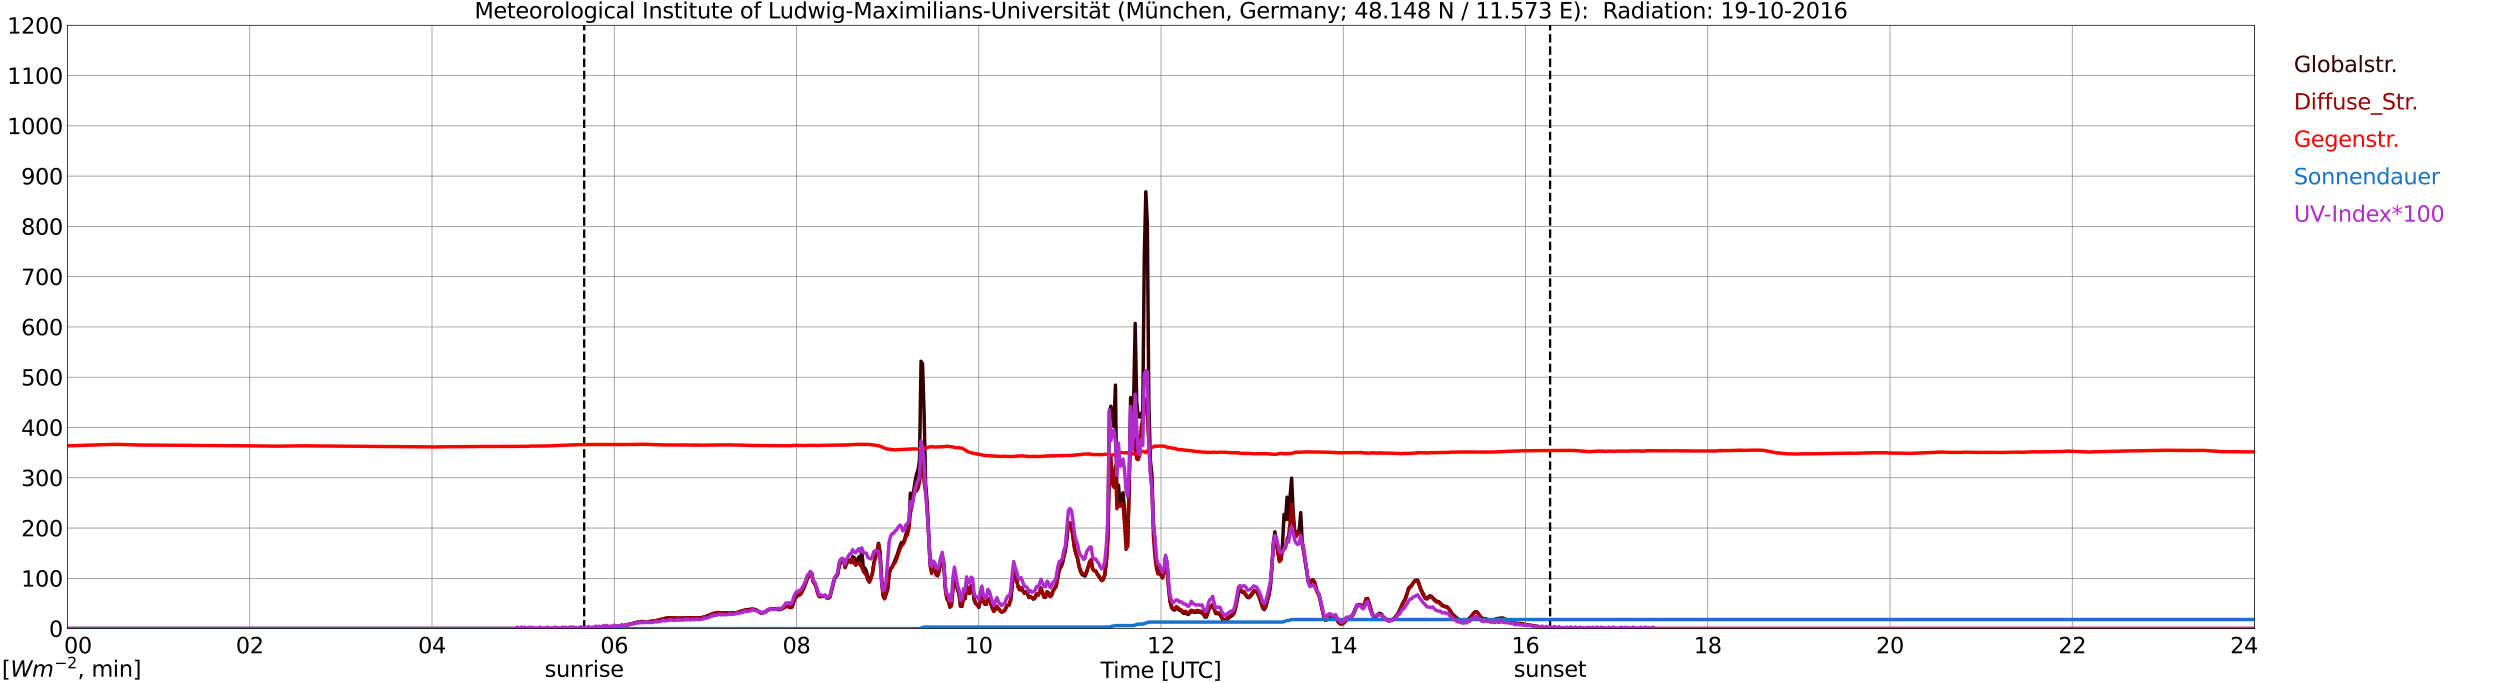 <?xml version="1.0" encoding="utf-8" standalone="no"?>
<!DOCTYPE svg PUBLIC "-//W3C//DTD SVG 1.1//EN"
  "http://www.w3.org/Graphics/SVG/1.1/DTD/svg11.dtd">
<svg xmlns:xlink="http://www.w3.org/1999/xlink" width="1085.4pt" height="296.64pt" viewBox="0 0 1085.4 296.64" xmlns="http://www.w3.org/2000/svg" version="1.1">
 <defs>
  <style type="text/css">*{stroke-linejoin: round; stroke-linecap: butt}</style>
 </defs>
 <g id="figure_1">
  <g id="patch_1">
   <path d="M 0 296.64 
L 1085.4 296.64 
L 1085.4 0 
L 0 0 
z
" style="fill: #ffffff"/>
  </g>
  <g id="axes_1">
   <g id="patch_2">
    <path d="M 29.306 272.909 
L 978.814 272.909 
L 978.814 10.976 
L 29.306 10.976 
z
" style="fill: #ffffff"/>
   </g>
   <g id="patch_3">
    <path d="M 978.814 272.909 
L 978.814 272.909 
L 978.814 10.976 
L 978.814 10.976 
z
" clip-path="url(#pdc3c269690)" style="fill: #d3d3d3; opacity: 0.25; stroke: #d3d3d3; stroke-linejoin: miter"/>
   </g>
   <g id="matplotlib.axis_1">
    <g id="xtick_1">
     <g id="line2d_1">
      <path d="M 29.306 272.909 
L 29.306 10.976 
" clip-path="url(#pdc3c269690)" style="fill: none; stroke: #808080; stroke-width: 0.3; stroke-linecap: square"/>
     </g>
     <g id="line2d_2"/>
     <g id="text_1">
      <!--    00 -->
      <g transform="translate(18.733 283.627) scale(0.095 -0.095)">
       <defs>
        <path id="DejaVuSans-20" transform="scale(0.016)"/>
        <path id="DejaVuSans-30" d="M 2034 4250 
Q 1547 4250 1301 3770 
Q 1056 3291 1056 2328 
Q 1056 1369 1301 889 
Q 1547 409 2034 409 
Q 2525 409 2770 889 
Q 3016 1369 3016 2328 
Q 3016 3291 2770 3770 
Q 2525 4250 2034 4250 
z
M 2034 4750 
Q 2819 4750 3233 4129 
Q 3647 3509 3647 2328 
Q 3647 1150 3233 529 
Q 2819 -91 2034 -91 
Q 1250 -91 836 529 
Q 422 1150 422 2328 
Q 422 3509 836 4129 
Q 1250 4750 2034 4750 
z
" transform="scale(0.016)"/>
       </defs>
       <use xlink:href="#DejaVuSans-20"/>
       <use xlink:href="#DejaVuSans-20" transform="translate(31.787 0)"/>
       <use xlink:href="#DejaVuSans-20" transform="translate(63.574 0)"/>
       <use xlink:href="#DejaVuSans-30" transform="translate(95.361 0)"/>
       <use xlink:href="#DejaVuSans-30" transform="translate(158.984 0)"/>
      </g>
     </g>
    </g>
    <g id="xtick_2">
     <g id="line2d_3">
      <path d="M 108.431 272.909 
L 108.431 10.976 
" clip-path="url(#pdc3c269690)" style="fill: none; stroke: #808080; stroke-width: 0.3; stroke-linecap: square"/>
     </g>
     <g id="line2d_4"/>
     <g id="text_2">
      <!-- 02 -->
      <g transform="translate(102.387 283.627) scale(0.095 -0.095)">
       <defs>
        <path id="DejaVuSans-32" d="M 1228 531 
L 3431 531 
L 3431 0 
L 469 0 
L 469 531 
Q 828 903 1448 1529 
Q 2069 2156 2228 2338 
Q 2531 2678 2651 2914 
Q 2772 3150 2772 3378 
Q 2772 3750 2511 3984 
Q 2250 4219 1831 4219 
Q 1534 4219 1204 4116 
Q 875 4013 500 3803 
L 500 4441 
Q 881 4594 1212 4672 
Q 1544 4750 1819 4750 
Q 2544 4750 2975 4387 
Q 3406 4025 3406 3419 
Q 3406 3131 3298 2873 
Q 3191 2616 2906 2266 
Q 2828 2175 2409 1742 
Q 1991 1309 1228 531 
z
" transform="scale(0.016)"/>
       </defs>
       <use xlink:href="#DejaVuSans-30"/>
       <use xlink:href="#DejaVuSans-32" transform="translate(63.623 0)"/>
      </g>
     </g>
    </g>
    <g id="xtick_3">
     <g id="line2d_5">
      <path d="M 187.557 272.909 
L 187.557 10.976 
" clip-path="url(#pdc3c269690)" style="fill: none; stroke: #808080; stroke-width: 0.3; stroke-linecap: square"/>
     </g>
     <g id="line2d_6"/>
     <g id="text_3">
      <!-- 04 -->
      <g transform="translate(181.513 283.627) scale(0.095 -0.095)">
       <defs>
        <path id="DejaVuSans-34" d="M 2419 4116 
L 825 1625 
L 2419 1625 
L 2419 4116 
z
M 2253 4666 
L 3047 4666 
L 3047 1625 
L 3713 1625 
L 3713 1100 
L 3047 1100 
L 3047 0 
L 2419 0 
L 2419 1100 
L 313 1100 
L 313 1709 
L 2253 4666 
z
" transform="scale(0.016)"/>
       </defs>
       <use xlink:href="#DejaVuSans-30"/>
       <use xlink:href="#DejaVuSans-34" transform="translate(63.623 0)"/>
      </g>
     </g>
    </g>
    <g id="xtick_4">
     <g id="line2d_7">
      <path d="M 266.683 272.909 
L 266.683 10.976 
" clip-path="url(#pdc3c269690)" style="fill: none; stroke: #808080; stroke-width: 0.3; stroke-linecap: square"/>
     </g>
     <g id="line2d_8"/>
     <g id="text_4">
      <!-- 06 -->
      <g transform="translate(260.638 283.627) scale(0.095 -0.095)">
       <defs>
        <path id="DejaVuSans-36" d="M 2113 2584 
Q 1688 2584 1439 2293 
Q 1191 2003 1191 1497 
Q 1191 994 1439 701 
Q 1688 409 2113 409 
Q 2538 409 2786 701 
Q 3034 994 3034 1497 
Q 3034 2003 2786 2293 
Q 2538 2584 2113 2584 
z
M 3366 4563 
L 3366 3988 
Q 3128 4100 2886 4159 
Q 2644 4219 2406 4219 
Q 1781 4219 1451 3797 
Q 1122 3375 1075 2522 
Q 1259 2794 1537 2939 
Q 1816 3084 2150 3084 
Q 2853 3084 3261 2657 
Q 3669 2231 3669 1497 
Q 3669 778 3244 343 
Q 2819 -91 2113 -91 
Q 1303 -91 875 529 
Q 447 1150 447 2328 
Q 447 3434 972 4092 
Q 1497 4750 2381 4750 
Q 2619 4750 2861 4703 
Q 3103 4656 3366 4563 
z
" transform="scale(0.016)"/>
       </defs>
       <use xlink:href="#DejaVuSans-30"/>
       <use xlink:href="#DejaVuSans-36" transform="translate(63.623 0)"/>
      </g>
     </g>
    </g>
    <g id="xtick_5">
     <g id="line2d_9">
      <path d="M 345.808 272.909 
L 345.808 10.976 
" clip-path="url(#pdc3c269690)" style="fill: none; stroke: #808080; stroke-width: 0.3; stroke-linecap: square"/>
     </g>
     <g id="line2d_10"/>
     <g id="text_5">
      <!-- 08 -->
      <g transform="translate(339.764 283.627) scale(0.095 -0.095)">
       <defs>
        <path id="DejaVuSans-38" d="M 2034 2216 
Q 1584 2216 1326 1975 
Q 1069 1734 1069 1313 
Q 1069 891 1326 650 
Q 1584 409 2034 409 
Q 2484 409 2743 651 
Q 3003 894 3003 1313 
Q 3003 1734 2745 1975 
Q 2488 2216 2034 2216 
z
M 1403 2484 
Q 997 2584 770 2862 
Q 544 3141 544 3541 
Q 544 4100 942 4425 
Q 1341 4750 2034 4750 
Q 2731 4750 3128 4425 
Q 3525 4100 3525 3541 
Q 3525 3141 3298 2862 
Q 3072 2584 2669 2484 
Q 3125 2378 3379 2068 
Q 3634 1759 3634 1313 
Q 3634 634 3220 271 
Q 2806 -91 2034 -91 
Q 1263 -91 848 271 
Q 434 634 434 1313 
Q 434 1759 690 2068 
Q 947 2378 1403 2484 
z
M 1172 3481 
Q 1172 3119 1398 2916 
Q 1625 2713 2034 2713 
Q 2441 2713 2670 2916 
Q 2900 3119 2900 3481 
Q 2900 3844 2670 4047 
Q 2441 4250 2034 4250 
Q 1625 4250 1398 4047 
Q 1172 3844 1172 3481 
z
" transform="scale(0.016)"/>
       </defs>
       <use xlink:href="#DejaVuSans-30"/>
       <use xlink:href="#DejaVuSans-38" transform="translate(63.623 0)"/>
      </g>
     </g>
    </g>
    <g id="xtick_6">
     <g id="line2d_11">
      <path d="M 424.934 272.909 
L 424.934 10.976 
" clip-path="url(#pdc3c269690)" style="fill: none; stroke: #808080; stroke-width: 0.3; stroke-linecap: square"/>
     </g>
     <g id="line2d_12"/>
     <g id="text_6">
      <!-- 10 -->
      <g transform="translate(418.89 283.627) scale(0.095 -0.095)">
       <defs>
        <path id="DejaVuSans-31" d="M 794 531 
L 1825 531 
L 1825 4091 
L 703 3866 
L 703 4441 
L 1819 4666 
L 2450 4666 
L 2450 531 
L 3481 531 
L 3481 0 
L 794 0 
L 794 531 
z
" transform="scale(0.016)"/>
       </defs>
       <use xlink:href="#DejaVuSans-31"/>
       <use xlink:href="#DejaVuSans-30" transform="translate(63.623 0)"/>
      </g>
     </g>
    </g>
    <g id="xtick_7">
     <g id="line2d_13">
      <path d="M 504.06 272.909 
L 504.06 10.976 
" clip-path="url(#pdc3c269690)" style="fill: none; stroke: #808080; stroke-width: 0.3; stroke-linecap: square"/>
     </g>
     <g id="line2d_14"/>
     <g id="text_7">
      <!-- 12 -->
      <g transform="translate(498.015 283.627) scale(0.095 -0.095)">
       <use xlink:href="#DejaVuSans-31"/>
       <use xlink:href="#DejaVuSans-32" transform="translate(63.623 0)"/>
      </g>
     </g>
    </g>
    <g id="xtick_8">
     <g id="line2d_15">
      <path d="M 583.185 272.909 
L 583.185 10.976 
" clip-path="url(#pdc3c269690)" style="fill: none; stroke: #808080; stroke-width: 0.3; stroke-linecap: square"/>
     </g>
     <g id="line2d_16"/>
     <g id="text_8">
      <!-- 14 -->
      <g transform="translate(577.141 283.627) scale(0.095 -0.095)">
       <use xlink:href="#DejaVuSans-31"/>
       <use xlink:href="#DejaVuSans-34" transform="translate(63.623 0)"/>
      </g>
     </g>
    </g>
    <g id="xtick_9">
     <g id="line2d_17">
      <path d="M 662.311 272.909 
L 662.311 10.976 
" clip-path="url(#pdc3c269690)" style="fill: none; stroke: #808080; stroke-width: 0.3; stroke-linecap: square"/>
     </g>
     <g id="line2d_18"/>
     <g id="text_9">
      <!-- 16 -->
      <g transform="translate(656.267 283.627) scale(0.095 -0.095)">
       <use xlink:href="#DejaVuSans-31"/>
       <use xlink:href="#DejaVuSans-36" transform="translate(63.623 0)"/>
      </g>
     </g>
    </g>
    <g id="xtick_10">
     <g id="line2d_19">
      <path d="M 741.437 272.909 
L 741.437 10.976 
" clip-path="url(#pdc3c269690)" style="fill: none; stroke: #808080; stroke-width: 0.3; stroke-linecap: square"/>
     </g>
     <g id="line2d_20"/>
     <g id="text_10">
      <!-- 18 -->
      <g transform="translate(735.392 283.627) scale(0.095 -0.095)">
       <use xlink:href="#DejaVuSans-31"/>
       <use xlink:href="#DejaVuSans-38" transform="translate(63.623 0)"/>
      </g>
     </g>
    </g>
    <g id="xtick_11">
     <g id="line2d_21">
      <path d="M 820.562 272.909 
L 820.562 10.976 
" clip-path="url(#pdc3c269690)" style="fill: none; stroke: #808080; stroke-width: 0.3; stroke-linecap: square"/>
     </g>
     <g id="line2d_22"/>
     <g id="text_11">
      <!-- 20 -->
      <g transform="translate(814.518 283.627) scale(0.095 -0.095)">
       <use xlink:href="#DejaVuSans-32"/>
       <use xlink:href="#DejaVuSans-30" transform="translate(63.623 0)"/>
      </g>
     </g>
    </g>
    <g id="xtick_12">
     <g id="line2d_23">
      <path d="M 899.688 272.909 
L 899.688 10.976 
" clip-path="url(#pdc3c269690)" style="fill: none; stroke: #808080; stroke-width: 0.3; stroke-linecap: square"/>
     </g>
     <g id="line2d_24"/>
     <g id="text_12">
      <!-- 22 -->
      <g transform="translate(893.644 283.627) scale(0.095 -0.095)">
       <use xlink:href="#DejaVuSans-32"/>
       <use xlink:href="#DejaVuSans-32" transform="translate(63.623 0)"/>
      </g>
     </g>
    </g>
    <g id="xtick_13">
     <g id="line2d_25">
      <path d="M 978.814 272.909 
L 978.814 10.976 
" clip-path="url(#pdc3c269690)" style="fill: none; stroke: #808080; stroke-width: 0.3; stroke-linecap: square"/>
     </g>
     <g id="line2d_26"/>
     <g id="text_13">
      <!-- 24    -->
      <g transform="translate(968.241 283.627) scale(0.095 -0.095)">
       <use xlink:href="#DejaVuSans-32"/>
       <use xlink:href="#DejaVuSans-34" transform="translate(63.623 0)"/>
       <use xlink:href="#DejaVuSans-20" transform="translate(127.246 0)"/>
       <use xlink:href="#DejaVuSans-20" transform="translate(159.033 0)"/>
       <use xlink:href="#DejaVuSans-20" transform="translate(190.82 0)"/>
      </g>
     </g>
    </g>
    <g id="text_14">
     <!-- Time [UTC] -->
     <g transform="translate(477.806 294.322) scale(0.095 -0.095)">
      <defs>
       <path id="DejaVuSans-54" d="M -19 4666 
L 3928 4666 
L 3928 4134 
L 2272 4134 
L 2272 0 
L 1638 0 
L 1638 4134 
L -19 4134 
L -19 4666 
z
" transform="scale(0.016)"/>
       <path id="DejaVuSans-69" d="M 603 3500 
L 1178 3500 
L 1178 0 
L 603 0 
L 603 3500 
z
M 603 4863 
L 1178 4863 
L 1178 4134 
L 603 4134 
L 603 4863 
z
" transform="scale(0.016)"/>
       <path id="DejaVuSans-6d" d="M 3328 2828 
Q 3544 3216 3844 3400 
Q 4144 3584 4550 3584 
Q 5097 3584 5394 3201 
Q 5691 2819 5691 2113 
L 5691 0 
L 5113 0 
L 5113 2094 
Q 5113 2597 4934 2840 
Q 4756 3084 4391 3084 
Q 3944 3084 3684 2787 
Q 3425 2491 3425 1978 
L 3425 0 
L 2847 0 
L 2847 2094 
Q 2847 2600 2669 2842 
Q 2491 3084 2119 3084 
Q 1678 3084 1418 2786 
Q 1159 2488 1159 1978 
L 1159 0 
L 581 0 
L 581 3500 
L 1159 3500 
L 1159 2956 
Q 1356 3278 1631 3431 
Q 1906 3584 2284 3584 
Q 2666 3584 2933 3390 
Q 3200 3197 3328 2828 
z
" transform="scale(0.016)"/>
       <path id="DejaVuSans-65" d="M 3597 1894 
L 3597 1613 
L 953 1613 
Q 991 1019 1311 708 
Q 1631 397 2203 397 
Q 2534 397 2845 478 
Q 3156 559 3463 722 
L 3463 178 
Q 3153 47 2828 -22 
Q 2503 -91 2169 -91 
Q 1331 -91 842 396 
Q 353 884 353 1716 
Q 353 2575 817 3079 
Q 1281 3584 2069 3584 
Q 2775 3584 3186 3129 
Q 3597 2675 3597 1894 
z
M 3022 2063 
Q 3016 2534 2758 2815 
Q 2500 3097 2075 3097 
Q 1594 3097 1305 2825 
Q 1016 2553 972 2059 
L 3022 2063 
z
" transform="scale(0.016)"/>
       <path id="DejaVuSans-5b" d="M 550 4863 
L 1875 4863 
L 1875 4416 
L 1125 4416 
L 1125 -397 
L 1875 -397 
L 1875 -844 
L 550 -844 
L 550 4863 
z
" transform="scale(0.016)"/>
       <path id="DejaVuSans-55" d="M 556 4666 
L 1191 4666 
L 1191 1831 
Q 1191 1081 1462 751 
Q 1734 422 2344 422 
Q 2950 422 3222 751 
Q 3494 1081 3494 1831 
L 3494 4666 
L 4128 4666 
L 4128 1753 
Q 4128 841 3676 375 
Q 3225 -91 2344 -91 
Q 1459 -91 1007 375 
Q 556 841 556 1753 
L 556 4666 
z
" transform="scale(0.016)"/>
       <path id="DejaVuSans-43" d="M 4122 4306 
L 4122 3641 
Q 3803 3938 3442 4084 
Q 3081 4231 2675 4231 
Q 1875 4231 1450 3742 
Q 1025 3253 1025 2328 
Q 1025 1406 1450 917 
Q 1875 428 2675 428 
Q 3081 428 3442 575 
Q 3803 722 4122 1019 
L 4122 359 
Q 3791 134 3420 21 
Q 3050 -91 2638 -91 
Q 1578 -91 968 557 
Q 359 1206 359 2328 
Q 359 3453 968 4101 
Q 1578 4750 2638 4750 
Q 3056 4750 3426 4639 
Q 3797 4528 4122 4306 
z
" transform="scale(0.016)"/>
       <path id="DejaVuSans-5d" d="M 1947 4863 
L 1947 -844 
L 622 -844 
L 622 -397 
L 1369 -397 
L 1369 4416 
L 622 4416 
L 622 4863 
L 1947 4863 
z
" transform="scale(0.016)"/>
      </defs>
      <use xlink:href="#DejaVuSans-54"/>
      <use xlink:href="#DejaVuSans-69" transform="translate(57.959 0)"/>
      <use xlink:href="#DejaVuSans-6d" transform="translate(85.742 0)"/>
      <use xlink:href="#DejaVuSans-65" transform="translate(183.154 0)"/>
      <use xlink:href="#DejaVuSans-20" transform="translate(244.678 0)"/>
      <use xlink:href="#DejaVuSans-5b" transform="translate(276.465 0)"/>
      <use xlink:href="#DejaVuSans-55" transform="translate(315.479 0)"/>
      <use xlink:href="#DejaVuSans-54" transform="translate(388.672 0)"/>
      <use xlink:href="#DejaVuSans-43" transform="translate(443.881 0)"/>
      <use xlink:href="#DejaVuSans-5d" transform="translate(513.705 0)"/>
     </g>
    </g>
   </g>
   <g id="matplotlib.axis_2">
    <g id="ytick_1">
     <g id="line2d_27">
      <path d="M 29.306 272.909 
L 978.814 272.909 
" clip-path="url(#pdc3c269690)" style="fill: none; stroke: #808080; stroke-width: 0.3; stroke-linecap: square"/>
     </g>
     <g id="line2d_28"/>
     <g id="text_15">
      <!-- 0 -->
      <g transform="translate(21.261 276.518) scale(0.095 -0.095)">
       <use xlink:href="#DejaVuSans-30"/>
      </g>
     </g>
    </g>
    <g id="ytick_2">
     <g id="line2d_29">
      <path d="M 29.306 251.081 
L 978.814 251.081 
" clip-path="url(#pdc3c269690)" style="fill: none; stroke: #808080; stroke-width: 0.3; stroke-linecap: square"/>
     </g>
     <g id="line2d_30"/>
     <g id="text_16">
      <!-- 100 -->
      <g transform="translate(9.173 254.69) scale(0.095 -0.095)">
       <use xlink:href="#DejaVuSans-31"/>
       <use xlink:href="#DejaVuSans-30" transform="translate(63.623 0)"/>
       <use xlink:href="#DejaVuSans-30" transform="translate(127.246 0)"/>
      </g>
     </g>
    </g>
    <g id="ytick_3">
     <g id="line2d_31">
      <path d="M 29.306 229.253 
L 978.814 229.253 
" clip-path="url(#pdc3c269690)" style="fill: none; stroke: #808080; stroke-width: 0.3; stroke-linecap: square"/>
     </g>
     <g id="line2d_32"/>
     <g id="text_17">
      <!-- 200 -->
      <g transform="translate(9.173 232.863) scale(0.095 -0.095)">
       <use xlink:href="#DejaVuSans-32"/>
       <use xlink:href="#DejaVuSans-30" transform="translate(63.623 0)"/>
       <use xlink:href="#DejaVuSans-30" transform="translate(127.246 0)"/>
      </g>
     </g>
    </g>
    <g id="ytick_4">
     <g id="line2d_33">
      <path d="M 29.306 207.426 
L 978.814 207.426 
" clip-path="url(#pdc3c269690)" style="fill: none; stroke: #808080; stroke-width: 0.3; stroke-linecap: square"/>
     </g>
     <g id="line2d_34"/>
     <g id="text_18">
      <!-- 300 -->
      <g transform="translate(9.173 211.035) scale(0.095 -0.095)">
       <defs>
        <path id="DejaVuSans-33" d="M 2597 2516 
Q 3050 2419 3304 2112 
Q 3559 1806 3559 1356 
Q 3559 666 3084 287 
Q 2609 -91 1734 -91 
Q 1441 -91 1130 -33 
Q 819 25 488 141 
L 488 750 
Q 750 597 1062 519 
Q 1375 441 1716 441 
Q 2309 441 2620 675 
Q 2931 909 2931 1356 
Q 2931 1769 2642 2001 
Q 2353 2234 1838 2234 
L 1294 2234 
L 1294 2753 
L 1863 2753 
Q 2328 2753 2575 2939 
Q 2822 3125 2822 3475 
Q 2822 3834 2567 4026 
Q 2313 4219 1838 4219 
Q 1578 4219 1281 4162 
Q 984 4106 628 3988 
L 628 4550 
Q 988 4650 1302 4700 
Q 1616 4750 1894 4750 
Q 2613 4750 3031 4423 
Q 3450 4097 3450 3541 
Q 3450 3153 3228 2886 
Q 3006 2619 2597 2516 
z
" transform="scale(0.016)"/>
       </defs>
       <use xlink:href="#DejaVuSans-33"/>
       <use xlink:href="#DejaVuSans-30" transform="translate(63.623 0)"/>
       <use xlink:href="#DejaVuSans-30" transform="translate(127.246 0)"/>
      </g>
     </g>
    </g>
    <g id="ytick_5">
     <g id="line2d_35">
      <path d="M 29.306 185.598 
L 978.814 185.598 
" clip-path="url(#pdc3c269690)" style="fill: none; stroke: #808080; stroke-width: 0.3; stroke-linecap: square"/>
     </g>
     <g id="line2d_36"/>
     <g id="text_19">
      <!-- 400 -->
      <g transform="translate(9.173 189.207) scale(0.095 -0.095)">
       <use xlink:href="#DejaVuSans-34"/>
       <use xlink:href="#DejaVuSans-30" transform="translate(63.623 0)"/>
       <use xlink:href="#DejaVuSans-30" transform="translate(127.246 0)"/>
      </g>
     </g>
    </g>
    <g id="ytick_6">
     <g id="line2d_37">
      <path d="M 29.306 163.77 
L 978.814 163.77 
" clip-path="url(#pdc3c269690)" style="fill: none; stroke: #808080; stroke-width: 0.3; stroke-linecap: square"/>
     </g>
     <g id="line2d_38"/>
     <g id="text_20">
      <!-- 500 -->
      <g transform="translate(9.173 167.379) scale(0.095 -0.095)">
       <defs>
        <path id="DejaVuSans-35" d="M 691 4666 
L 3169 4666 
L 3169 4134 
L 1269 4134 
L 1269 2991 
Q 1406 3038 1543 3061 
Q 1681 3084 1819 3084 
Q 2600 3084 3056 2656 
Q 3513 2228 3513 1497 
Q 3513 744 3044 326 
Q 2575 -91 1722 -91 
Q 1428 -91 1123 -41 
Q 819 9 494 109 
L 494 744 
Q 775 591 1075 516 
Q 1375 441 1709 441 
Q 2250 441 2565 725 
Q 2881 1009 2881 1497 
Q 2881 1984 2565 2268 
Q 2250 2553 1709 2553 
Q 1456 2553 1204 2497 
Q 953 2441 691 2322 
L 691 4666 
z
" transform="scale(0.016)"/>
       </defs>
       <use xlink:href="#DejaVuSans-35"/>
       <use xlink:href="#DejaVuSans-30" transform="translate(63.623 0)"/>
       <use xlink:href="#DejaVuSans-30" transform="translate(127.246 0)"/>
      </g>
     </g>
    </g>
    <g id="ytick_7">
     <g id="line2d_39">
      <path d="M 29.306 141.942 
L 978.814 141.942 
" clip-path="url(#pdc3c269690)" style="fill: none; stroke: #808080; stroke-width: 0.3; stroke-linecap: square"/>
     </g>
     <g id="line2d_40"/>
     <g id="text_21">
      <!-- 600 -->
      <g transform="translate(9.173 145.551) scale(0.095 -0.095)">
       <use xlink:href="#DejaVuSans-36"/>
       <use xlink:href="#DejaVuSans-30" transform="translate(63.623 0)"/>
       <use xlink:href="#DejaVuSans-30" transform="translate(127.246 0)"/>
      </g>
     </g>
    </g>
    <g id="ytick_8">
     <g id="line2d_41">
      <path d="M 29.306 120.114 
L 978.814 120.114 
" clip-path="url(#pdc3c269690)" style="fill: none; stroke: #808080; stroke-width: 0.3; stroke-linecap: square"/>
     </g>
     <g id="line2d_42"/>
     <g id="text_22">
      <!-- 700 -->
      <g transform="translate(9.173 123.724) scale(0.095 -0.095)">
       <defs>
        <path id="DejaVuSans-37" d="M 525 4666 
L 3525 4666 
L 3525 4397 
L 1831 0 
L 1172 0 
L 2766 4134 
L 525 4134 
L 525 4666 
z
" transform="scale(0.016)"/>
       </defs>
       <use xlink:href="#DejaVuSans-37"/>
       <use xlink:href="#DejaVuSans-30" transform="translate(63.623 0)"/>
       <use xlink:href="#DejaVuSans-30" transform="translate(127.246 0)"/>
      </g>
     </g>
    </g>
    <g id="ytick_9">
     <g id="line2d_43">
      <path d="M 29.306 98.287 
L 978.814 98.287 
" clip-path="url(#pdc3c269690)" style="fill: none; stroke: #808080; stroke-width: 0.3; stroke-linecap: square"/>
     </g>
     <g id="line2d_44"/>
     <g id="text_23">
      <!-- 800 -->
      <g transform="translate(9.173 101.896) scale(0.095 -0.095)">
       <use xlink:href="#DejaVuSans-38"/>
       <use xlink:href="#DejaVuSans-30" transform="translate(63.623 0)"/>
       <use xlink:href="#DejaVuSans-30" transform="translate(127.246 0)"/>
      </g>
     </g>
    </g>
    <g id="ytick_10">
     <g id="line2d_45">
      <path d="M 29.306 76.459 
L 978.814 76.459 
" clip-path="url(#pdc3c269690)" style="fill: none; stroke: #808080; stroke-width: 0.3; stroke-linecap: square"/>
     </g>
     <g id="line2d_46"/>
     <g id="text_24">
      <!-- 900 -->
      <g transform="translate(9.173 80.068) scale(0.095 -0.095)">
       <defs>
        <path id="DejaVuSans-39" d="M 703 97 
L 703 672 
Q 941 559 1184 500 
Q 1428 441 1663 441 
Q 2288 441 2617 861 
Q 2947 1281 2994 2138 
Q 2813 1869 2534 1725 
Q 2256 1581 1919 1581 
Q 1219 1581 811 2004 
Q 403 2428 403 3163 
Q 403 3881 828 4315 
Q 1253 4750 1959 4750 
Q 2769 4750 3195 4129 
Q 3622 3509 3622 2328 
Q 3622 1225 3098 567 
Q 2575 -91 1691 -91 
Q 1453 -91 1209 -44 
Q 966 3 703 97 
z
M 1959 2075 
Q 2384 2075 2632 2365 
Q 2881 2656 2881 3163 
Q 2881 3666 2632 3958 
Q 2384 4250 1959 4250 
Q 1534 4250 1286 3958 
Q 1038 3666 1038 3163 
Q 1038 2656 1286 2365 
Q 1534 2075 1959 2075 
z
" transform="scale(0.016)"/>
       </defs>
       <use xlink:href="#DejaVuSans-39"/>
       <use xlink:href="#DejaVuSans-30" transform="translate(63.623 0)"/>
       <use xlink:href="#DejaVuSans-30" transform="translate(127.246 0)"/>
      </g>
     </g>
    </g>
    <g id="ytick_11">
     <g id="line2d_47">
      <path d="M 29.306 54.631 
L 978.814 54.631 
" clip-path="url(#pdc3c269690)" style="fill: none; stroke: #808080; stroke-width: 0.3; stroke-linecap: square"/>
     </g>
     <g id="line2d_48"/>
     <g id="text_25">
      <!-- 1000 -->
      <g transform="translate(3.128 58.24) scale(0.095 -0.095)">
       <use xlink:href="#DejaVuSans-31"/>
       <use xlink:href="#DejaVuSans-30" transform="translate(63.623 0)"/>
       <use xlink:href="#DejaVuSans-30" transform="translate(127.246 0)"/>
       <use xlink:href="#DejaVuSans-30" transform="translate(190.869 0)"/>
      </g>
     </g>
    </g>
    <g id="ytick_12">
     <g id="line2d_49">
      <path d="M 29.306 32.803 
L 978.814 32.803 
" clip-path="url(#pdc3c269690)" style="fill: none; stroke: #808080; stroke-width: 0.3; stroke-linecap: square"/>
     </g>
     <g id="line2d_50"/>
     <g id="text_26">
      <!-- 1100 -->
      <g transform="translate(3.128 36.413) scale(0.095 -0.095)">
       <use xlink:href="#DejaVuSans-31"/>
       <use xlink:href="#DejaVuSans-31" transform="translate(63.623 0)"/>
       <use xlink:href="#DejaVuSans-30" transform="translate(127.246 0)"/>
       <use xlink:href="#DejaVuSans-30" transform="translate(190.869 0)"/>
      </g>
     </g>
    </g>
    <g id="ytick_13">
     <g id="line2d_51">
      <path d="M 29.306 10.976 
L 978.814 10.976 
" clip-path="url(#pdc3c269690)" style="fill: none; stroke: #808080; stroke-width: 0.3; stroke-linecap: square"/>
     </g>
     <g id="line2d_52"/>
     <g id="text_27">
      <!-- 1200 -->
      <g transform="translate(3.128 14.585) scale(0.095 -0.095)">
       <use xlink:href="#DejaVuSans-31"/>
       <use xlink:href="#DejaVuSans-32" transform="translate(63.623 0)"/>
       <use xlink:href="#DejaVuSans-30" transform="translate(127.246 0)"/>
       <use xlink:href="#DejaVuSans-30" transform="translate(190.869 0)"/>
      </g>
     </g>
    </g>
   </g>
   <g id="line2d_53">
    <path d="M 253.627 272.909 
L 253.627 10.976 
" clip-path="url(#pdc3c269690)" style="fill: none; stroke-dasharray: 3.7,1.6; stroke-dashoffset: 0; stroke: #000000"/>
   </g>
   <g id="line2d_54">
    <path d="M 672.993 272.909 
L 672.993 10.976 
" clip-path="url(#pdc3c269690)" style="fill: none; stroke-dasharray: 3.7,1.6; stroke-dashoffset: 0; stroke: #000000"/>
   </g>
   <g id="line2d_55">
    <path d="M 29.306 272.909 
L 245.583 272.909 
L 246.242 272.791 
L 256.133 272.701 
L 260.089 272.435 
L 263.386 272.197 
L 264.705 272.11 
L 265.364 272.169 
L 267.342 272.051 
L 268.661 272.02 
L 271.298 271.606 
L 273.936 270.955 
L 275.914 270.333 
L 277.892 269.977 
L 279.211 269.947 
L 282.508 269.888 
L 285.145 269.473 
L 287.783 268.733 
L 289.761 268.318 
L 291.739 268.229 
L 294.377 268.408 
L 299.652 268.259 
L 302.949 268.318 
L 304.927 268.08 
L 306.246 267.786 
L 310.202 266.245 
L 311.521 265.978 
L 318.114 266.216 
L 319.433 266.068 
L 320.752 265.682 
L 323.39 264.883 
L 326.027 264.499 
L 326.686 264.437 
L 328.005 264.675 
L 328.665 265.001 
L 329.983 265.92 
L 330.643 266.275 
L 331.302 265.978 
L 331.961 265.861 
L 332.621 265.474 
L 333.28 264.883 
L 334.599 264.32 
L 335.258 264.409 
L 336.577 264.379 
L 337.236 264.557 
L 338.555 264.616 
L 339.874 264.143 
L 341.193 263.313 
L 341.852 263.224 
L 342.512 263.372 
L 343.171 263.756 
L 343.83 263.58 
L 345.149 259.878 
L 346.468 258.457 
L 347.127 258.278 
L 347.787 257.656 
L 349.105 255.08 
L 350.424 251.347 
L 351.743 248.859 
L 352.402 248.859 
L 353.062 252.356 
L 353.721 253.331 
L 354.38 254.724 
L 355.04 257.448 
L 355.699 258.871 
L 356.359 258.959 
L 357.018 258.871 
L 358.337 258.485 
L 358.996 259.581 
L 359.655 259.64 
L 360.315 259.138 
L 362.293 251.406 
L 362.952 250.282 
L 363.612 249.601 
L 364.271 246.224 
L 364.93 243.767 
L 365.59 243.439 
L 366.249 242.965 
L 366.909 246.135 
L 368.227 243.262 
L 368.887 243.144 
L 369.546 243.677 
L 370.206 241.693 
L 370.865 242.108 
L 371.524 243.854 
L 372.184 243.411 
L 372.843 241.782 
L 373.502 243.293 
L 374.162 238.908 
L 374.821 246.521 
L 375.481 246.609 
L 376.14 247.942 
L 376.799 250.697 
L 377.459 251.88 
L 378.118 250.756 
L 378.777 248.623 
L 379.437 244.269 
L 380.756 239.471 
L 381.415 235.887 
L 382.074 239.471 
L 382.734 250.666 
L 383.393 258.249 
L 384.053 259.76 
L 385.371 255.82 
L 386.031 249.186 
L 386.69 246.846 
L 387.349 246.045 
L 389.328 241.368 
L 390.646 237.369 
L 391.306 235.651 
L 391.965 235.413 
L 392.624 234.645 
L 393.284 232.039 
L 393.943 230.912 
L 394.603 228.04 
L 395.262 214.12 
L 395.921 218.176 
L 397.24 209.261 
L 397.899 205.887 
L 398.559 204.108 
L 399.218 199.637 
L 399.878 156.87 
L 400.537 157.935 
L 401.196 179.052 
L 401.856 209.735 
L 402.515 217.968 
L 403.834 244.269 
L 404.493 248.385 
L 405.153 245.838 
L 405.812 246.55 
L 406.471 249.066 
L 407.131 249.394 
L 407.79 247.379 
L 408.45 243.411 
L 409.109 241.368 
L 409.768 244.12 
L 410.428 255.08 
L 411.087 259.432 
L 411.746 260.262 
L 412.406 263.106 
L 413.065 262.988 
L 414.384 248.534 
L 415.043 251.88 
L 415.703 256.117 
L 416.362 257.863 
L 417.022 263.134 
L 417.681 263.283 
L 418.34 258.9 
L 419 259.937 
L 419.659 254.755 
L 420.318 257.092 
L 420.978 257.656 
L 421.637 254.368 
L 422.297 254.279 
L 422.956 260.321 
L 423.615 262.128 
L 424.275 262.514 
L 424.934 263.697 
L 426.253 258.664 
L 427.572 262.307 
L 428.231 262.394 
L 428.89 260.292 
L 429.55 260.085 
L 430.869 264.084 
L 431.528 265.446 
L 432.847 263.342 
L 433.506 264.409 
L 434.825 265.771 
L 436.144 265.208 
L 436.803 263.787 
L 437.462 262.781 
L 438.122 262.632 
L 438.781 260.528 
L 440.1 248.593 
L 440.759 249.837 
L 441.419 252.028 
L 442.078 254.962 
L 442.737 256.117 
L 443.397 255.198 
L 444.716 257.597 
L 445.375 256.975 
L 446.034 257.627 
L 446.694 259.373 
L 447.353 259.166 
L 448.012 259.314 
L 448.672 260.144 
L 449.331 259.611 
L 449.991 257.863 
L 450.65 258.308 
L 451.309 257.3 
L 451.969 255.287 
L 453.287 259.256 
L 453.947 259.314 
L 454.606 257.033 
L 455.266 257.507 
L 455.925 259.048 
L 456.584 258.516 
L 457.244 256.56 
L 458.563 254.547 
L 459.881 247.379 
L 460.541 246.314 
L 461.2 244.98 
L 462.519 238.879 
L 463.178 234.376 
L 463.838 227.062 
L 464.497 227.062 
L 465.156 227.981 
L 466.475 237.666 
L 467.134 240.567 
L 467.794 242.343 
L 468.453 246.045 
L 469.113 248.15 
L 469.772 249.422 
L 471.091 250.103 
L 471.75 248.652 
L 473.069 244.358 
L 473.728 243.144 
L 474.388 247.023 
L 475.047 247.794 
L 475.706 247.853 
L 476.366 249.007 
L 477.025 249.867 
L 478.344 252 
L 479.003 251.465 
L 479.663 249.688 
L 480.322 244.181 
L 480.981 234.289 
L 481.641 178.698 
L 482.3 176.358 
L 482.96 181.304 
L 483.619 185.242 
L 484.278 167.206 
L 484.938 218.946 
L 485.597 210.654 
L 486.256 218.296 
L 486.916 216.993 
L 487.575 213.913 
L 488.235 221.435 
L 488.894 233.992 
L 489.553 237.31 
L 490.213 213.378 
L 490.872 172.595 
L 491.532 179.379 
L 492.191 172.892 
L 492.85 140.403 
L 493.51 174.669 
L 494.169 180.355 
L 494.828 181.125 
L 495.488 179.615 
L 496.147 178.519 
L 496.807 111.318 
L 497.466 83.271 
L 498.125 97.014 
L 498.785 175.114 
L 499.444 199.845 
L 500.103 205.738 
L 500.763 226.824 
L 502.082 244.448 
L 502.741 248.178 
L 503.4 248.091 
L 504.06 249.629 
L 504.719 250.607 
L 505.379 248.564 
L 506.038 241.929 
L 506.697 244.683 
L 507.357 254.99 
L 508.016 261.181 
L 508.675 263.846 
L 509.335 264.645 
L 509.994 264.883 
L 510.654 263.994 
L 511.313 264.261 
L 511.972 264.942 
L 512.632 265.121 
L 513.95 266.363 
L 514.61 266.068 
L 515.269 266.511 
L 515.929 266.777 
L 517.247 265.474 
L 517.907 265.594 
L 518.566 265.92 
L 519.885 265.712 
L 520.544 265.712 
L 521.863 266.068 
L 522.522 266.897 
L 523.182 267.963 
L 523.841 267.873 
L 524.501 265.741 
L 525.16 264.025 
L 525.819 263.521 
L 526.479 262.75 
L 527.797 266.363 
L 528.457 266.424 
L 529.116 266.334 
L 529.776 267.105 
L 531.094 269.445 
L 531.754 269.414 
L 532.413 269.207 
L 534.391 267.578 
L 535.051 267.164 
L 535.71 266.424 
L 536.369 264.35 
L 537.688 257.627 
L 538.348 255.789 
L 539.007 256.916 
L 539.666 257.241 
L 540.326 257.42 
L 540.985 258.664 
L 541.644 259.404 
L 542.304 259.463 
L 542.963 258.841 
L 543.623 258.011 
L 544.282 256.916 
L 544.941 256.649 
L 545.601 256.767 
L 546.919 259.788 
L 548.238 264.025 
L 548.898 264.675 
L 549.557 263.431 
L 550.216 260.766 
L 550.876 258.603 
L 551.535 254.517 
L 552.195 246.55 
L 552.854 235.385 
L 553.513 230.912 
L 555.491 243.352 
L 556.151 242.463 
L 556.81 236.301 
L 557.47 223.36 
L 558.129 225.641 
L 558.788 215.866 
L 559.448 225.61 
L 560.107 215.482 
L 560.766 207.602 
L 561.426 221.939 
L 562.085 230.615 
L 562.745 232.364 
L 563.404 230.823 
L 564.063 230.142 
L 564.723 222.589 
L 565.382 235.326 
L 568.02 252.266 
L 568.679 253.984 
L 569.338 252.266 
L 569.998 251.762 
L 570.657 252.561 
L 571.976 257.212 
L 572.635 258.16 
L 573.295 260.825 
L 573.954 264.143 
L 574.613 266.808 
L 575.273 268.969 
L 575.932 268.999 
L 576.592 267.904 
L 577.251 267.164 
L 577.91 267.399 
L 578.57 268.052 
L 579.229 268.467 
L 579.889 268.349 
L 580.548 269.176 
L 581.207 270.213 
L 581.867 270.776 
L 582.526 270.835 
L 583.185 270.628 
L 583.845 270.006 
L 584.504 269.207 
L 585.164 268.762 
L 585.823 268.526 
L 586.482 268.111 
L 587.801 266.127 
L 588.46 264.437 
L 589.12 263.165 
L 590.439 262.425 
L 591.098 262.781 
L 591.757 263.521 
L 592.417 262.543 
L 593.076 259.995 
L 593.736 259.819 
L 594.395 261.744 
L 595.714 266.334 
L 596.373 267.578 
L 597.692 267.341 
L 598.351 266.631 
L 599.011 266.275 
L 599.67 266.511 
L 600.329 267.578 
L 602.307 269.148 
L 602.967 269.384 
L 603.626 269.325 
L 604.945 268.733 
L 605.604 268.111 
L 606.923 266.424 
L 608.242 263.639 
L 608.901 261.98 
L 609.561 260.914 
L 610.22 259.581 
L 610.879 257.656 
L 611.539 255.346 
L 612.858 254.071 
L 614.176 252.118 
L 614.836 251.91 
L 615.495 251.88 
L 616.154 253.51 
L 616.814 255.612 
L 618.792 259.552 
L 619.451 259.701 
L 620.77 258.664 
L 621.429 258.871 
L 622.748 260.203 
L 623.408 260.943 
L 624.067 261.032 
L 624.726 261.27 
L 626.045 262.602 
L 627.364 263.283 
L 628.023 263.313 
L 628.683 263.756 
L 629.342 264.616 
L 630.001 265.741 
L 630.661 266.631 
L 632.639 268.436 
L 633.298 268.91 
L 635.276 269.532 
L 635.936 269.563 
L 636.595 269.384 
L 637.255 268.999 
L 638.573 267.786 
L 639.233 267.046 
L 639.892 266.127 
L 640.552 265.535 
L 641.211 265.653 
L 643.189 268.17 
L 643.848 268.615 
L 644.508 268.554 
L 645.167 268.644 
L 646.486 269.355 
L 647.145 269.445 
L 648.464 269.207 
L 649.783 268.585 
L 651.102 268.436 
L 652.42 268.318 
L 653.739 268.882 
L 655.717 269.77 
L 657.695 270.628 
L 660.333 270.776 
L 663.63 271.457 
L 664.949 271.547 
L 666.927 271.99 
L 668.246 272.197 
L 670.883 272.612 
L 674.839 272.701 
L 677.477 272.791 
L 679.455 272.88 
L 682.092 272.909 
L 978.154 272.909 
L 978.154 272.909 
" clip-path="url(#pdc3c269690)" style="fill: none; stroke: #330000; stroke-width: 1.5; stroke-linecap: square"/>
   </g>
   <g id="line2d_56">
    <path d="M 29.306 272.909 
L 245.583 272.909 
L 246.242 272.749 
L 247.561 272.749 
L 252.836 272.667 
L 254.814 272.581 
L 256.133 272.581 
L 266.683 271.994 
L 268.002 271.953 
L 271.298 271.49 
L 277.892 269.894 
L 278.552 269.811 
L 281.189 269.938 
L 285.145 269.349 
L 289.761 268.216 
L 292.399 268.257 
L 293.717 268.384 
L 296.355 268.342 
L 297.674 268.257 
L 304.267 268.257 
L 306.246 267.712 
L 307.564 267.166 
L 308.883 266.664 
L 309.543 266.369 
L 311.521 265.95 
L 312.18 265.95 
L 313.499 266.118 
L 319.433 266.033 
L 320.093 265.906 
L 322.071 265.236 
L 324.049 264.815 
L 326.686 264.564 
L 327.346 264.564 
L 328.005 264.732 
L 330.643 266.328 
L 331.302 265.95 
L 331.961 265.865 
L 332.621 265.404 
L 333.28 264.774 
L 334.599 264.269 
L 335.258 264.355 
L 336.577 264.355 
L 337.236 264.564 
L 338.555 264.649 
L 339.215 264.313 
L 339.874 264.145 
L 341.193 263.305 
L 342.512 263.473 
L 343.171 263.85 
L 343.83 263.599 
L 345.149 259.694 
L 345.808 259.066 
L 346.468 258.267 
L 347.127 258.31 
L 347.787 257.597 
L 349.105 254.827 
L 351.083 249.998 
L 351.743 248.866 
L 352.402 249.075 
L 353.062 252.81 
L 353.721 253.524 
L 354.38 255.161 
L 355.04 257.765 
L 355.699 259.024 
L 356.359 259.066 
L 358.337 258.478 
L 358.996 259.779 
L 359.655 259.653 
L 360.315 259.234 
L 362.293 251.258 
L 362.952 250.208 
L 363.612 249.579 
L 364.271 246.01 
L 364.93 243.828 
L 366.249 243.072 
L 366.909 246.473 
L 367.568 244.71 
L 368.227 243.618 
L 368.887 243.701 
L 369.546 244.332 
L 370.206 242.527 
L 370.865 244.5 
L 371.524 245.423 
L 372.843 244.205 
L 374.162 246.261 
L 374.821 248.152 
L 375.481 248.866 
L 376.14 249.83 
L 376.799 251.93 
L 377.459 252.81 
L 378.118 251.341 
L 378.777 249.034 
L 379.437 244.458 
L 380.756 239.379 
L 381.415 236.229 
L 382.074 240.471 
L 382.734 252.181 
L 383.393 258.856 
L 384.053 260.03 
L 385.371 255.918 
L 386.031 248.907 
L 386.69 246.975 
L 387.349 246.347 
L 388.009 244.961 
L 388.668 244.122 
L 389.328 242.61 
L 389.987 240.471 
L 391.306 236.985 
L 391.965 236.439 
L 392.624 235.306 
L 393.284 233.123 
L 393.943 232.327 
L 394.603 229.389 
L 395.262 222.84 
L 395.921 219.776 
L 396.581 215.284 
L 397.24 211.8 
L 397.899 213.227 
L 398.559 212.051 
L 399.218 209.407 
L 399.878 203.656 
L 400.537 200.299 
L 401.196 209.03 
L 401.856 213.856 
L 402.515 219.985 
L 403.834 245.674 
L 404.493 248.948 
L 405.153 246.137 
L 405.812 246.724 
L 406.471 249.704 
L 407.131 250.04 
L 407.79 247.942 
L 408.45 243.786 
L 409.109 241.772 
L 409.768 245.591 
L 410.428 256.001 
L 411.087 260.198 
L 411.746 260.995 
L 412.406 263.682 
L 413.065 262.885 
L 413.725 254.281 
L 414.384 248.529 
L 415.043 251.886 
L 415.703 255.874 
L 416.362 257.889 
L 417.022 263.222 
L 417.681 262.927 
L 418.34 258.812 
L 419 259.862 
L 419.659 254.154 
L 420.318 257.175 
L 420.978 257.511 
L 421.637 254.237 
L 422.297 254.573 
L 422.956 260.408 
L 423.615 261.877 
L 424.275 262.381 
L 424.934 263.39 
L 426.253 258.352 
L 426.912 260.786 
L 427.572 262.255 
L 428.231 262.172 
L 428.89 259.862 
L 429.55 260.157 
L 430.869 264.269 
L 431.528 265.361 
L 432.187 264.103 
L 432.847 263.178 
L 433.506 264.313 
L 434.825 265.614 
L 435.484 265.529 
L 436.144 265.068 
L 436.803 263.641 
L 437.462 262.676 
L 438.122 262.549 
L 438.781 260.24 
L 439.44 253.609 
L 440.1 248.32 
L 440.759 249.915 
L 441.419 251.93 
L 442.078 255.036 
L 442.737 255.918 
L 443.397 255.078 
L 444.056 256.464 
L 444.716 257.343 
L 445.375 257.009 
L 446.034 257.597 
L 446.694 259.402 
L 447.353 258.981 
L 448.012 259.611 
L 448.672 260.03 
L 449.331 259.485 
L 449.991 257.889 
L 450.65 258.561 
L 451.309 257.26 
L 451.969 255.372 
L 453.287 259.234 
L 453.947 259.192 
L 454.606 256.841 
L 455.266 257.511 
L 455.925 258.898 
L 456.584 258.184 
L 457.244 256.084 
L 457.903 255.329 
L 458.563 254.196 
L 459.881 246.851 
L 460.541 245.969 
L 461.2 244.5 
L 461.859 241.267 
L 462.519 238.916 
L 463.838 227.247 
L 464.497 226.996 
L 465.156 228.171 
L 466.475 237.742 
L 467.134 240.344 
L 467.794 242.064 
L 468.453 245.55 
L 469.113 247.606 
L 469.772 248.739 
L 470.431 249.243 
L 471.091 249.411 
L 471.75 248.025 
L 473.069 243.828 
L 473.728 243.031 
L 474.388 247.06 
L 475.047 247.733 
L 475.706 247.857 
L 476.366 249.411 
L 478.344 252.098 
L 479.003 251.553 
L 479.663 249.202 
L 480.322 243.745 
L 480.981 234.005 
L 481.641 209.49 
L 482.3 198.116 
L 482.96 210.121 
L 483.619 211.549 
L 484.278 202.313 
L 484.938 220.867 
L 485.597 218.431 
L 486.256 219.776 
L 486.916 218.643 
L 487.575 219.566 
L 488.235 227.498 
L 488.894 238.539 
L 489.553 237.111 
L 490.872 184.642 
L 491.532 185.858 
L 492.191 188.418 
L 493.51 199.207 
L 494.169 199.544 
L 494.828 197.612 
L 495.488 185.312 
L 496.147 181.745 
L 496.807 172.929 
L 497.466 174.902 
L 498.125 181.114 
L 499.444 204.706 
L 500.103 211.296 
L 500.763 232.746 
L 501.422 241.562 
L 502.082 246.851 
L 502.741 249.202 
L 503.4 248.78 
L 504.719 250.963 
L 505.379 248.907 
L 506.038 242.108 
L 506.697 245.046 
L 507.357 255.287 
L 508.016 261.207 
L 508.675 263.431 
L 509.335 264.355 
L 509.994 264.437 
L 510.654 263.346 
L 511.313 263.724 
L 511.972 264.396 
L 512.632 264.649 
L 513.291 265.236 
L 513.95 265.572 
L 514.61 265.361 
L 515.269 265.865 
L 515.929 266.118 
L 517.247 264.942 
L 518.566 265.361 
L 519.885 265.027 
L 521.863 265.487 
L 523.182 267.378 
L 523.841 267.124 
L 524.501 265.11 
L 525.16 263.558 
L 525.819 263.137 
L 526.479 262.381 
L 527.797 266.075 
L 528.457 265.992 
L 529.116 266.075 
L 529.776 266.832 
L 531.094 269.015 
L 531.754 269.181 
L 533.732 267.544 
L 535.051 266.788 
L 535.71 265.992 
L 536.369 263.892 
L 537.688 257.175 
L 538.348 255.329 
L 539.007 256.63 
L 539.666 256.756 
L 540.326 257.009 
L 540.985 258.225 
L 541.644 259.066 
L 542.304 259.024 
L 542.963 258.435 
L 544.282 256.547 
L 544.941 256.42 
L 545.601 256.756 
L 546.919 259.611 
L 548.238 263.85 
L 548.898 264.355 
L 549.557 263.222 
L 550.876 258.435 
L 551.535 254.491 
L 552.854 237.07 
L 553.513 233.123 
L 554.173 236.229 
L 554.832 240.385 
L 555.491 243.786 
L 556.151 243.114 
L 556.81 238.665 
L 557.47 238.539 
L 558.129 237.742 
L 558.788 234.173 
L 559.448 232.619 
L 560.107 226.911 
L 560.766 218.852 
L 562.085 231.486 
L 562.745 232.999 
L 563.404 231.235 
L 564.063 231.026 
L 564.723 232.831 
L 565.382 235.601 
L 567.36 248.11 
L 568.02 252.727 
L 568.679 253.86 
L 569.338 251.972 
L 569.998 251.804 
L 570.657 252.895 
L 571.976 257.429 
L 572.635 258.352 
L 574.613 267.124 
L 575.273 269.266 
L 575.932 269.139 
L 576.592 267.965 
L 577.251 267.334 
L 577.91 267.629 
L 578.57 268.342 
L 579.229 268.552 
L 579.889 268.552 
L 580.548 269.349 
L 581.207 270.399 
L 581.867 270.903 
L 582.526 270.944 
L 583.185 270.693 
L 584.504 269.266 
L 585.164 268.847 
L 585.823 268.635 
L 586.482 268.257 
L 587.142 267.293 
L 587.801 266.118 
L 588.46 264.269 
L 589.12 262.968 
L 590.439 262.508 
L 591.098 262.885 
L 591.757 263.558 
L 592.417 262.466 
L 593.076 260.03 
L 593.736 259.947 
L 594.395 261.962 
L 595.714 266.664 
L 596.373 267.67 
L 597.032 267.797 
L 597.692 267.544 
L 598.351 266.788 
L 599.011 266.788 
L 599.67 266.956 
L 600.329 267.88 
L 600.989 268.511 
L 602.967 269.685 
L 604.286 269.307 
L 604.945 268.971 
L 606.264 267.544 
L 606.923 266.664 
L 607.582 265.361 
L 608.901 262.423 
L 610.22 260.072 
L 611.539 255.791 
L 612.858 254.405 
L 613.517 253.19 
L 614.176 252.476 
L 614.836 252.264 
L 615.495 252.391 
L 616.154 254.113 
L 616.814 256.211 
L 618.133 258.812 
L 618.792 259.862 
L 619.451 260.116 
L 620.77 259.149 
L 621.429 259.234 
L 622.089 259.821 
L 623.408 261.29 
L 624.067 261.416 
L 624.726 261.709 
L 626.045 262.968 
L 627.364 263.473 
L 628.023 263.641 
L 628.683 264.103 
L 629.342 264.942 
L 630.001 266.16 
L 630.661 267.041 
L 632.639 268.803 
L 633.958 269.434 
L 635.276 269.811 
L 635.936 269.811 
L 636.595 269.685 
L 637.914 268.593 
L 639.233 267.124 
L 639.892 266.16 
L 640.552 265.655 
L 641.211 265.824 
L 641.87 266.579 
L 643.189 268.342 
L 643.848 268.72 
L 644.508 268.635 
L 645.167 268.762 
L 646.486 269.517 
L 647.145 269.643 
L 647.805 269.517 
L 650.442 268.593 
L 652.42 268.425 
L 655.058 269.517 
L 657.695 270.608 
L 658.355 270.693 
L 659.674 270.693 
L 660.992 270.861 
L 662.311 271.198 
L 666.267 271.743 
L 667.586 272.077 
L 668.905 272.204 
L 670.224 272.413 
L 672.861 272.498 
L 675.499 272.581 
L 678.136 272.667 
L 680.114 272.749 
L 680.774 272.909 
L 978.154 272.909 
L 978.154 272.909 
" clip-path="url(#pdc3c269690)" style="fill: none; stroke: #990000; stroke-width: 1.5; stroke-linecap: square"/>
   </g>
   <g id="line2d_57">
    <path d="M 29.306 193.569 
L 35.24 193.377 
L 35.9 193.39 
L 36.559 193.279 
L 38.537 193.279 
L 41.834 193.157 
L 47.109 192.997 
L 51.065 192.941 
L 55.681 193.037 
L 59.637 193.194 
L 112.388 193.595 
L 113.047 193.661 
L 114.366 193.637 
L 119.641 193.702 
L 121.619 193.696 
L 131.51 193.567 
L 188.876 194.036 
L 192.832 193.975 
L 204.701 193.89 
L 207.998 193.851 
L 229.098 193.781 
L 230.417 193.681 
L 237.67 193.619 
L 239.648 193.537 
L 240.967 193.44 
L 242.286 193.414 
L 249.539 193.122 
L 250.858 193.08 
L 257.451 192.986 
L 258.77 192.958 
L 260.748 193 
L 262.067 192.962 
L 264.045 192.989 
L 266.023 193 
L 268.661 192.991 
L 275.914 192.976 
L 278.552 192.89 
L 280.53 192.919 
L 285.805 193.098 
L 288.442 193.165 
L 303.608 193.235 
L 304.927 193.285 
L 311.521 193.181 
L 317.455 193.146 
L 318.774 193.22 
L 320.752 193.213 
L 324.708 193.364 
L 327.346 193.421 
L 343.171 193.537 
L 344.49 193.371 
L 348.446 193.375 
L 349.105 193.491 
L 349.765 193.379 
L 350.424 193.43 
L 351.743 193.327 
L 354.38 193.414 
L 356.359 193.362 
L 367.568 193.187 
L 371.524 192.989 
L 372.184 192.899 
L 373.502 192.932 
L 377.459 192.952 
L 381.415 193.484 
L 383.393 194.237 
L 384.053 194.613 
L 385.371 194.971 
L 386.031 194.986 
L 386.69 195.167 
L 388.668 195.307 
L 396.581 194.894 
L 397.899 194.933 
L 400.537 195.241 
L 401.196 194.914 
L 401.856 194.436 
L 404.493 193.868 
L 405.812 194.087 
L 407.131 194.036 
L 409.109 193.929 
L 409.768 193.96 
L 411.087 193.737 
L 413.725 194.069 
L 415.043 194.375 
L 416.362 194.41 
L 417.681 194.61 
L 418.34 194.925 
L 419.659 195.802 
L 420.318 196.189 
L 420.978 196.33 
L 421.637 196.601 
L 427.572 197.745 
L 431.528 197.992 
L 434.825 198.177 
L 435.484 198.101 
L 439.44 198.219 
L 441.419 198.046 
L 444.056 197.906 
L 444.716 198.053 
L 445.375 198.033 
L 446.694 198.236 
L 447.353 198.249 
L 448.012 198.133 
L 449.991 198.179 
L 451.969 198.157 
L 453.947 197.987 
L 465.816 197.693 
L 467.794 197.391 
L 468.453 197.433 
L 470.431 197.151 
L 473.069 197.097 
L 474.388 197.385 
L 477.025 197.348 
L 477.685 197.442 
L 479.663 197.256 
L 480.322 197.18 
L 480.981 197.219 
L 482.3 197.57 
L 483.619 197.424 
L 484.278 197.457 
L 484.938 196.907 
L 485.597 196.826 
L 486.256 196.56 
L 486.916 196.422 
L 487.575 196.603 
L 488.894 196.553 
L 489.553 196.605 
L 490.872 197.142 
L 492.191 197.005 
L 492.85 197.247 
L 493.51 197.081 
L 494.169 197.07 
L 494.828 196.719 
L 495.488 196.193 
L 496.147 195.959 
L 496.807 196.084 
L 497.466 196.499 
L 498.125 195.743 
L 499.444 194.621 
L 501.422 193.648 
L 502.741 193.774 
L 503.4 193.639 
L 504.719 193.683 
L 505.379 193.694 
L 506.038 193.836 
L 506.697 194.211 
L 507.357 194.351 
L 508.016 194.287 
L 508.675 194.538 
L 509.994 194.663 
L 511.972 195.331 
L 512.632 195.143 
L 513.95 195.372 
L 517.247 195.691 
L 519.226 196.023 
L 521.204 196.141 
L 521.863 196.311 
L 523.182 196.296 
L 523.841 196.424 
L 525.16 196.372 
L 525.819 196.431 
L 526.479 196.306 
L 528.457 196.411 
L 529.776 196.32 
L 531.094 196.359 
L 532.413 196.378 
L 533.732 196.516 
L 537.688 196.59 
L 538.348 196.824 
L 539.666 196.802 
L 540.326 196.898 
L 541.644 196.806 
L 544.282 197.009 
L 550.216 196.968 
L 551.535 197.147 
L 552.195 197.121 
L 553.513 197.291 
L 555.491 196.95 
L 556.151 196.833 
L 556.81 196.852 
L 557.47 197.049 
L 558.129 196.946 
L 559.448 196.955 
L 560.766 196.878 
L 562.085 196.459 
L 562.745 196.278 
L 563.404 196.396 
L 565.382 196.254 
L 567.36 196.184 
L 577.91 196.372 
L 581.207 196.588 
L 584.504 196.525 
L 585.823 196.529 
L 589.779 196.49 
L 591.098 196.47 
L 591.757 196.647 
L 593.076 196.654 
L 594.395 196.76 
L 595.714 196.59 
L 597.032 196.643 
L 598.351 196.743 
L 599.011 196.612 
L 599.67 196.612 
L 600.329 196.736 
L 602.307 196.712 
L 603.626 196.789 
L 604.286 196.73 
L 605.604 196.857 
L 606.923 196.841 
L 607.582 196.87 
L 608.242 197.016 
L 608.901 196.887 
L 612.198 196.876 
L 612.858 196.771 
L 613.517 196.819 
L 614.176 196.675 
L 614.836 196.712 
L 615.495 196.483 
L 616.154 196.553 
L 617.473 196.564 
L 620.111 196.64 
L 620.77 196.542 
L 622.089 196.538 
L 626.045 196.461 
L 629.342 196.381 
L 630.001 196.287 
L 631.98 196.296 
L 634.617 196.245 
L 635.936 196.234 
L 647.145 196.274 
L 652.42 196.099 
L 654.399 195.951 
L 659.674 195.763 
L 661.652 195.708 
L 681.433 195.553 
L 684.071 195.604 
L 690.005 196.123 
L 691.324 196.029 
L 693.961 195.852 
L 695.939 195.881 
L 697.258 195.997 
L 697.918 195.866 
L 699.896 195.887 
L 701.215 195.938 
L 701.874 195.822 
L 703.193 195.883 
L 704.511 195.863 
L 706.49 195.892 
L 707.808 195.783 
L 710.446 195.78 
L 713.743 195.87 
L 715.062 195.695 
L 726.271 195.737 
L 726.93 195.682 
L 728.249 195.732 
L 730.227 195.745 
L 732.205 195.737 
L 734.843 195.794 
L 745.393 195.794 
L 746.052 195.645 
L 750.668 195.639 
L 755.284 195.475 
L 757.921 195.532 
L 761.878 195.422 
L 765.174 195.481 
L 766.493 195.665 
L 771.109 196.59 
L 776.384 197.077 
L 777.703 197.053 
L 780.34 197.127 
L 782.978 197.009 
L 785.615 197.04 
L 803.419 196.741 
L 804.737 196.819 
L 806.056 196.774 
L 809.353 196.671 
L 813.969 196.542 
L 815.287 196.568 
L 817.925 196.603 
L 818.584 196.551 
L 820.562 196.68 
L 824.519 196.739 
L 829.794 196.837 
L 837.706 196.492 
L 840.344 196.378 
L 841.663 196.306 
L 842.981 196.306 
L 843.641 196.276 
L 844.959 196.346 
L 846.278 196.407 
L 851.553 196.42 
L 852.213 196.33 
L 854.191 196.341 
L 859.466 196.431 
L 866.06 196.413 
L 867.378 196.459 
L 869.357 196.448 
L 875.291 196.293 
L 877.929 196.352 
L 879.247 196.313 
L 882.544 196.141 
L 884.522 196.167 
L 887.16 196.18 
L 888.479 196.103 
L 890.457 196.149 
L 893.094 196.045 
L 895.072 196.025 
L 897.71 195.861 
L 906.282 196.208 
L 906.941 196.285 
L 908.26 196.182 
L 926.063 195.724 
L 927.382 195.741 
L 940.57 195.481 
L 945.185 195.538 
L 947.163 195.508 
L 951.12 195.582 
L 956.395 195.527 
L 964.967 196.088 
L 978.154 196.189 
L 978.154 196.189 
" clip-path="url(#pdc3c269690)" style="fill: none; stroke: #ff0000; stroke-width: 1.5; stroke-linecap: square"/>
   </g>
   <g id="line2d_58">
    <path d="M 29.306 272.909 
L 399.218 272.909 
L 401.196 272.254 
L 481.641 272.254 
L 482.96 271.817 
L 483.619 271.817 
L 484.278 271.599 
L 492.191 271.599 
L 494.169 270.944 
L 496.147 270.944 
L 498.785 270.071 
L 556.81 270.071 
L 558.788 269.416 
L 559.448 269.416 
L 560.766 268.98 
L 978.154 268.98 
L 978.154 268.98 
" clip-path="url(#pdc3c269690)" style="fill: none; stroke: #1773cc; stroke-width: 1.5; stroke-linecap: square"/>
   </g>
   <g id="line2d_59">
    <path d="M 29.306 272.909 
L 223.823 272.909 
L 224.482 272.298 
L 225.142 272.691 
L 225.801 272.647 
L 226.461 272.254 
L 227.12 272.691 
L 227.779 272.298 
L 228.439 272.712 
L 229.098 272.669 
L 229.757 272.298 
L 230.417 272.691 
L 231.076 272.298 
L 231.736 272.691 
L 233.714 272.691 
L 234.373 272.276 
L 235.033 272.691 
L 237.011 272.647 
L 237.67 272.254 
L 238.329 272.691 
L 240.308 272.625 
L 240.967 272.254 
L 241.626 272.669 
L 242.286 272.538 
L 242.945 272.669 
L 243.604 272.603 
L 244.264 272.232 
L 244.923 272.647 
L 245.583 272.298 
L 246.242 272.647 
L 246.901 272.56 
L 247.561 272.167 
L 248.22 272.603 
L 248.88 272.188 
L 249.539 272.603 
L 251.517 272.516 
L 252.176 272.101 
L 252.836 272.494 
L 254.814 272.407 
L 255.473 272.014 
L 256.133 272.429 
L 258.111 272.232 
L 258.77 271.817 
L 259.43 272.188 
L 260.089 271.883 
L 260.748 272.101 
L 261.408 271.992 
L 262.067 271.577 
L 262.726 271.97 
L 263.386 271.534 
L 264.045 271.905 
L 266.023 271.861 
L 266.683 271.425 
L 267.342 271.839 
L 269.32 271.643 
L 269.98 271.206 
L 270.639 271.577 
L 272.617 271.272 
L 273.277 270.792 
L 273.936 271.097 
L 274.595 270.639 
L 275.255 270.835 
L 275.914 270.639 
L 276.573 270.159 
L 277.233 270.508 
L 277.892 270.049 
L 278.552 270.399 
L 279.211 270.333 
L 279.87 269.918 
L 280.53 270.355 
L 281.189 269.918 
L 281.849 270.333 
L 283.827 270.18 
L 284.486 269.7 
L 285.145 270.028 
L 287.124 269.7 
L 287.783 269.22 
L 288.442 269.569 
L 290.42 269.329 
L 291.08 268.914 
L 291.739 269.351 
L 293.717 269.307 
L 294.377 268.936 
L 295.036 269.329 
L 295.696 269.133 
L 296.355 269.264 
L 297.014 269.154 
L 297.674 268.762 
L 298.333 269.176 
L 298.992 268.827 
L 299.652 269.176 
L 300.311 269.089 
L 300.971 268.696 
L 301.63 269.111 
L 302.289 268.674 
L 302.949 269.067 
L 304.927 268.827 
L 305.586 268.281 
L 306.246 268.543 
L 306.905 268.238 
L 307.564 268.15 
L 308.224 267.867 
L 308.883 267.255 
L 309.543 267.474 
L 310.202 266.95 
L 310.861 267.19 
L 311.521 267.015 
L 312.18 266.579 
L 312.839 267.015 
L 313.499 266.601 
L 314.158 266.972 
L 316.136 266.819 
L 316.796 266.382 
L 317.455 266.775 
L 319.433 266.513 
L 320.093 265.989 
L 320.752 266.273 
L 322.73 265.749 
L 323.39 265.204 
L 324.049 265.575 
L 326.027 265.138 
L 326.686 264.614 
L 327.346 265.007 
L 328.005 265.073 
L 329.324 265.487 
L 329.983 265.466 
L 330.643 266.23 
L 331.302 265.727 
L 331.961 265.968 
L 332.621 265.487 
L 333.28 264.614 
L 333.94 264.854 
L 334.599 264.178 
L 335.258 264.658 
L 336.577 264.549 
L 337.236 264.549 
L 337.896 264.025 
L 338.555 264.396 
L 339.874 263.61 
L 340.533 262.824 
L 341.193 261.777 
L 341.852 262.104 
L 342.512 261.602 
L 343.171 262.322 
L 343.83 261.82 
L 344.49 259.638 
L 345.149 257.848 
L 345.808 256.909 
L 346.468 256.756 
L 347.127 256.254 
L 347.787 256.036 
L 349.105 253.613 
L 349.765 252.063 
L 350.424 249.859 
L 351.083 249.269 
L 351.743 248.091 
L 352.402 248.855 
L 353.062 252.151 
L 353.721 252.674 
L 355.699 258.415 
L 356.359 258.241 
L 357.018 258.633 
L 357.677 258.459 
L 358.337 258.502 
L 358.996 259.659 
L 359.655 258.939 
L 360.315 258.786 
L 360.974 255.796 
L 362.293 250.819 
L 362.952 249.902 
L 363.612 248.702 
L 364.271 244.402 
L 364.93 242.874 
L 365.59 242.35 
L 366.249 243.092 
L 366.909 244.991 
L 367.568 242.721 
L 368.887 240.495 
L 369.546 240.342 
L 370.206 238.639 
L 370.865 239.731 
L 371.524 240.014 
L 372.184 238.923 
L 372.843 238.224 
L 373.502 239.578 
L 374.162 237.853 
L 374.821 239.883 
L 376.14 240.211 
L 376.799 242.044 
L 378.118 242.677 
L 378.777 241.564 
L 379.437 239.381 
L 380.096 239.076 
L 380.756 239.229 
L 381.415 239.512 
L 382.074 243.398 
L 382.734 252.456 
L 383.393 256.516 
L 384.053 255.97 
L 384.712 252.172 
L 386.031 235.256 
L 386.69 232.702 
L 387.349 231.676 
L 388.009 231.523 
L 388.668 230.519 
L 389.328 229.995 
L 389.987 228.86 
L 390.646 227.987 
L 391.306 228.489 
L 391.965 230.454 
L 392.624 230.366 
L 393.284 227.878 
L 393.943 227.376 
L 394.603 226.088 
L 395.262 217.859 
L 395.921 220.086 
L 396.581 216.375 
L 397.899 209.979 
L 398.559 208.692 
L 399.218 207.033 
L 399.878 191.36 
L 400.537 194.242 
L 401.196 201.226 
L 401.856 213.079 
L 403.175 231.982 
L 403.834 245.1 
L 404.493 245.93 
L 405.153 243.572 
L 405.812 244.162 
L 406.471 246.606 
L 407.131 246.912 
L 407.79 244.904 
L 408.45 241.848 
L 409.109 239.84 
L 409.768 245.319 
L 410.428 254.464 
L 411.087 258.044 
L 411.746 258.153 
L 412.406 260.86 
L 413.065 260.729 
L 413.725 250.688 
L 414.384 246.235 
L 415.703 254.028 
L 416.362 255.992 
L 417.022 260.663 
L 417.681 260.009 
L 418.34 255.621 
L 419 256.582 
L 419.659 250.448 
L 420.318 252.936 
L 420.978 252.893 
L 421.637 250.579 
L 422.297 251.168 
L 422.956 257.869 
L 423.615 259.048 
L 424.275 259.223 
L 424.934 260.336 
L 425.593 257.106 
L 426.253 254.486 
L 426.912 258.153 
L 427.572 259.681 
L 428.231 259.376 
L 428.89 255.905 
L 429.55 256.713 
L 430.869 261.384 
L 431.528 262.912 
L 432.187 260.838 
L 432.847 259.463 
L 433.506 261.362 
L 434.825 262.89 
L 435.484 262.279 
L 436.144 262.191 
L 436.803 260.314 
L 437.462 258.808 
L 438.122 259.245 
L 438.781 256.56 
L 439.44 249.509 
L 440.1 243.812 
L 440.759 246.41 
L 441.419 248.374 
L 442.078 250.841 
L 442.737 251.561 
L 443.397 250.819 
L 444.716 254.595 
L 445.375 254.617 
L 446.034 255.206 
L 446.694 256.822 
L 447.353 256.429 
L 448.012 257.171 
L 449.331 256.451 
L 449.991 254.661 
L 450.65 254.988 
L 451.309 253.504 
L 451.969 251.496 
L 452.628 253.177 
L 453.287 254.464 
L 453.947 254.792 
L 454.606 252.325 
L 455.266 253.067 
L 455.925 255.076 
L 456.584 254.421 
L 457.244 252.587 
L 457.903 252.216 
L 458.563 250.492 
L 459.222 246.388 
L 459.881 243.769 
L 460.541 243.463 
L 461.2 242.525 
L 461.859 239.01 
L 462.519 237.242 
L 463.838 221.788 
L 464.497 220.806 
L 465.156 221.504 
L 465.816 225.935 
L 466.475 231.567 
L 467.134 234.536 
L 467.794 236.02 
L 468.453 239.512 
L 469.113 241.106 
L 469.772 241.52 
L 470.431 242.874 
L 471.091 242.415 
L 471.75 239.556 
L 473.069 237.57 
L 473.728 237.482 
L 474.388 241.761 
L 475.047 242.808 
L 475.706 242.656 
L 476.366 243.834 
L 477.025 244.576 
L 477.685 246.192 
L 478.344 247.021 
L 479.003 246.061 
L 479.663 243.616 
L 480.322 236.958 
L 480.981 225.215 
L 481.641 177.98 
L 482.3 191.207 
L 482.96 186.929 
L 483.619 186.907 
L 484.278 191.971 
L 484.938 206.443 
L 485.597 192.43 
L 486.256 202.471 
L 486.916 201.859 
L 487.575 199.327 
L 488.235 204.151 
L 488.894 212.751 
L 489.553 215.676 
L 490.213 206.138 
L 490.872 176.43 
L 491.532 195.66 
L 492.191 187.737 
L 492.85 171.191 
L 493.51 185.052 
L 494.169 196.468 
L 494.828 197.319 
L 495.488 190.771 
L 496.147 193.347 
L 496.807 162.657 
L 497.466 160.889 
L 498.125 161.522 
L 498.785 191.797 
L 499.444 204.937 
L 500.103 212.533 
L 500.763 228.358 
L 501.422 233.335 
L 502.082 242.263 
L 502.741 244.816 
L 503.4 245.188 
L 504.06 247.043 
L 504.719 248.527 
L 505.379 246.759 
L 506.038 241.062 
L 506.697 244.096 
L 507.357 252.369 
L 508.016 258.699 
L 508.675 260.751 
L 509.335 261.755 
L 510.654 260.445 
L 511.313 260.532 
L 511.972 261.362 
L 512.632 261.122 
L 513.95 262.235 
L 514.61 262.213 
L 515.269 262.912 
L 515.929 263.305 
L 516.588 262.475 
L 517.247 261.056 
L 517.907 262.104 
L 518.566 262.279 
L 519.226 262.759 
L 519.885 262.562 
L 521.204 262.803 
L 521.863 262.628 
L 522.522 264.287 
L 523.182 265.182 
L 523.841 265.225 
L 524.501 262.453 
L 525.16 260.401 
L 525.819 260.096 
L 526.479 258.874 
L 527.138 261.777 
L 527.797 263.894 
L 529.116 263.501 
L 529.776 263.807 
L 530.435 265.618 
L 531.754 267.212 
L 534.391 265.291 
L 535.051 265.291 
L 535.71 264.44 
L 536.369 262.257 
L 537.688 254.901 
L 538.348 254.202 
L 539.007 254.923 
L 539.666 254.377 
L 540.326 254.333 
L 540.985 254.988 
L 541.644 256.189 
L 542.304 256.123 
L 543.623 255.228 
L 544.282 254.355 
L 545.601 254.945 
L 546.919 257.236 
L 547.579 259.048 
L 548.238 261.493 
L 548.898 262.039 
L 549.557 260.816 
L 550.216 258.481 
L 551.535 252.5 
L 552.195 245.886 
L 552.854 235.998 
L 553.513 232.462 
L 554.173 233.401 
L 555.491 239.49 
L 556.151 240.036 
L 556.81 239.709 
L 558.129 237.177 
L 558.788 234.885 
L 559.448 235.365 
L 560.107 231.021 
L 560.766 228.751 
L 561.426 231.283 
L 562.085 234.492 
L 562.745 235.758 
L 563.404 236.391 
L 564.063 236.02 
L 564.723 232.527 
L 565.382 236.195 
L 566.042 238.072 
L 568.02 252.893 
L 568.679 254.683 
L 569.998 254.202 
L 570.657 254.268 
L 571.317 256.036 
L 571.976 256.625 
L 572.635 257.869 
L 573.295 260.467 
L 574.613 266.23 
L 575.273 267.932 
L 575.932 268.281 
L 576.592 266.688 
L 577.251 266.491 
L 577.91 266.688 
L 578.57 267.212 
L 579.229 267.234 
L 579.889 266.863 
L 580.548 268.238 
L 581.207 268.98 
L 581.867 270.028 
L 582.526 270.137 
L 583.185 269.875 
L 583.845 269.089 
L 584.504 267.932 
L 585.164 268.063 
L 585.823 267.736 
L 586.482 267.714 
L 587.142 266.884 
L 587.801 265.815 
L 589.12 262.541 
L 589.779 263.064 
L 590.439 262.824 
L 591.098 263.719 
L 591.757 264.33 
L 592.417 263.632 
L 593.076 261.82 
L 593.736 261.144 
L 595.054 265.269 
L 595.714 266.841 
L 596.373 267.43 
L 597.032 267.19 
L 597.692 267.408 
L 598.351 266.841 
L 599.011 266.906 
L 599.67 267.146 
L 600.329 267.561 
L 600.989 268.5 
L 601.648 268.74 
L 602.307 269.373 
L 602.967 269.591 
L 603.626 269.023 
L 604.286 269.329 
L 604.945 269.089 
L 606.264 267.954 
L 606.923 266.993 
L 607.582 266.644 
L 608.901 264.44 
L 609.561 264.265 
L 610.22 263.108 
L 610.879 262.235 
L 611.539 260.947 
L 612.198 260.074 
L 612.858 260.009 
L 613.517 259.201 
L 614.176 258.983 
L 615.495 258.262 
L 616.154 259.397 
L 618.133 261.973 
L 618.792 262.453 
L 619.451 263.457 
L 621.429 263.741 
L 622.089 263.523 
L 622.748 264.396 
L 623.408 264.92 
L 624.726 265.378 
L 625.386 265.313 
L 626.045 266.033 
L 626.705 266.12 
L 627.364 265.815 
L 628.023 266.339 
L 628.683 266.317 
L 629.342 267.255 
L 630.001 267.888 
L 630.661 268.172 
L 631.32 269.067 
L 631.98 269.329 
L 632.639 269.897 
L 633.298 270.093 
L 633.958 269.853 
L 634.617 270.464 
L 635.276 270.551 
L 635.936 270.137 
L 636.595 270.486 
L 637.255 269.875 
L 637.914 269.831 
L 638.573 269.307 
L 639.233 268.456 
L 639.892 268.303 
L 641.211 267.496 
L 641.87 268.412 
L 642.53 268.762 
L 643.189 269.656 
L 643.848 269.853 
L 644.508 269.351 
L 645.167 269.744 
L 645.827 269.853 
L 646.486 269.613 
L 647.145 270.159 
L 647.805 269.984 
L 648.464 270.268 
L 649.123 270.224 
L 649.783 269.809 
L 650.442 270.224 
L 651.102 270.159 
L 651.761 269.766 
L 652.42 270.18 
L 654.399 270.442 
L 655.058 270.18 
L 655.717 270.639 
L 656.377 270.726 
L 657.036 270.573 
L 657.695 271.206 
L 658.355 271.25 
L 659.014 270.857 
L 659.674 271.294 
L 660.333 271.272 
L 661.652 271.49 
L 662.311 271.206 
L 662.97 271.665 
L 663.63 271.621 
L 664.289 271.272 
L 664.949 271.752 
L 666.927 272.079 
L 667.586 271.774 
L 668.246 272.167 
L 668.905 272.145 
L 669.564 271.839 
L 670.224 272.341 
L 670.883 272.385 
L 671.542 271.992 
L 672.202 272.45 
L 672.861 272.188 
L 673.521 272.45 
L 674.18 272.385 
L 674.839 272.014 
L 675.499 272.45 
L 676.158 272.429 
L 676.817 272.058 
L 677.477 272.494 
L 679.455 272.56 
L 680.114 272.254 
L 680.774 272.625 
L 681.433 272.581 
L 682.092 272.21 
L 682.752 272.647 
L 683.411 272.603 
L 684.071 272.21 
L 684.73 272.669 
L 685.389 272.647 
L 686.049 272.254 
L 686.708 272.669 
L 687.368 272.494 
L 688.027 272.691 
L 688.686 272.669 
L 689.346 272.319 
L 690.005 272.691 
L 690.664 272.647 
L 691.324 272.276 
L 691.983 272.691 
L 692.643 272.647 
L 693.302 272.254 
L 693.961 272.691 
L 694.621 272.691 
L 695.28 272.254 
L 695.939 272.691 
L 696.599 272.494 
L 697.258 272.712 
L 697.918 272.669 
L 698.577 272.298 
L 699.236 272.712 
L 699.896 272.647 
L 700.555 272.254 
L 701.215 272.691 
L 703.193 272.691 
L 703.852 272.298 
L 704.511 272.712 
L 705.171 272.647 
L 705.83 272.276 
L 706.49 272.691 
L 707.149 272.581 
L 707.808 272.712 
L 708.468 272.647 
L 709.127 272.276 
L 709.786 272.712 
L 711.765 272.691 
L 712.424 272.298 
L 713.083 272.712 
L 713.743 272.647 
L 714.402 272.276 
L 715.062 272.691 
L 715.721 272.538 
L 716.38 272.712 
L 717.04 272.647 
L 717.699 272.276 
L 718.358 272.712 
L 719.018 272.909 
L 978.154 272.909 
L 978.154 272.909 
" clip-path="url(#pdc3c269690)" style="fill: none; stroke: #b02bcc; stroke-width: 1.5; stroke-linecap: square"/>
   </g>
   <g id="patch_4">
    <path d="M 29.306 272.909 
L 29.306 10.976 
" style="fill: none; stroke: #000000; stroke-width: 0.3; stroke-linejoin: miter; stroke-linecap: square"/>
   </g>
   <g id="patch_5">
    <path d="M 978.814 272.909 
L 978.814 10.976 
" style="fill: none; stroke: #000000; stroke-width: 0.3; stroke-linejoin: miter; stroke-linecap: square"/>
   </g>
   <g id="patch_6">
    <path d="M 29.306 272.909 
L 978.814 272.909 
" style="fill: none; stroke: #000000; stroke-width: 0.3; stroke-linejoin: miter; stroke-linecap: square"/>
   </g>
   <g id="patch_7">
    <path d="M 29.306 10.976 
L 978.814 10.976 
" style="fill: none; stroke: #000000; stroke-width: 0.3; stroke-linejoin: miter; stroke-linecap: square"/>
   </g>
   <g id="text_28">
    <!-- sunrise -->
    <g transform="translate(236.462 293.863) scale(0.095 -0.095)">
     <defs>
      <path id="DejaVuSans-73" d="M 2834 3397 
L 2834 2853 
Q 2591 2978 2328 3040 
Q 2066 3103 1784 3103 
Q 1356 3103 1142 2972 
Q 928 2841 928 2578 
Q 928 2378 1081 2264 
Q 1234 2150 1697 2047 
L 1894 2003 
Q 2506 1872 2764 1633 
Q 3022 1394 3022 966 
Q 3022 478 2636 193 
Q 2250 -91 1575 -91 
Q 1294 -91 989 -36 
Q 684 19 347 128 
L 347 722 
Q 666 556 975 473 
Q 1284 391 1588 391 
Q 1994 391 2212 530 
Q 2431 669 2431 922 
Q 2431 1156 2273 1281 
Q 2116 1406 1581 1522 
L 1381 1569 
Q 847 1681 609 1914 
Q 372 2147 372 2553 
Q 372 3047 722 3315 
Q 1072 3584 1716 3584 
Q 2034 3584 2315 3537 
Q 2597 3491 2834 3397 
z
" transform="scale(0.016)"/>
      <path id="DejaVuSans-75" d="M 544 1381 
L 544 3500 
L 1119 3500 
L 1119 1403 
Q 1119 906 1312 657 
Q 1506 409 1894 409 
Q 2359 409 2629 706 
Q 2900 1003 2900 1516 
L 2900 3500 
L 3475 3500 
L 3475 0 
L 2900 0 
L 2900 538 
Q 2691 219 2414 64 
Q 2138 -91 1772 -91 
Q 1169 -91 856 284 
Q 544 659 544 1381 
z
M 1991 3584 
L 1991 3584 
z
" transform="scale(0.016)"/>
      <path id="DejaVuSans-6e" d="M 3513 2113 
L 3513 0 
L 2938 0 
L 2938 2094 
Q 2938 2591 2744 2837 
Q 2550 3084 2163 3084 
Q 1697 3084 1428 2787 
Q 1159 2491 1159 1978 
L 1159 0 
L 581 0 
L 581 3500 
L 1159 3500 
L 1159 2956 
Q 1366 3272 1645 3428 
Q 1925 3584 2291 3584 
Q 2894 3584 3203 3211 
Q 3513 2838 3513 2113 
z
" transform="scale(0.016)"/>
      <path id="DejaVuSans-72" d="M 2631 2963 
Q 2534 3019 2420 3045 
Q 2306 3072 2169 3072 
Q 1681 3072 1420 2755 
Q 1159 2438 1159 1844 
L 1159 0 
L 581 0 
L 581 3500 
L 1159 3500 
L 1159 2956 
Q 1341 3275 1631 3429 
Q 1922 3584 2338 3584 
Q 2397 3584 2469 3576 
Q 2541 3569 2628 3553 
L 2631 2963 
z
" transform="scale(0.016)"/>
     </defs>
     <use xlink:href="#DejaVuSans-73"/>
     <use xlink:href="#DejaVuSans-75" transform="translate(52.1 0)"/>
     <use xlink:href="#DejaVuSans-6e" transform="translate(115.479 0)"/>
     <use xlink:href="#DejaVuSans-72" transform="translate(178.857 0)"/>
     <use xlink:href="#DejaVuSans-69" transform="translate(219.971 0)"/>
     <use xlink:href="#DejaVuSans-73" transform="translate(247.754 0)"/>
     <use xlink:href="#DejaVuSans-65" transform="translate(299.854 0)"/>
    </g>
   </g>
   <g id="text_29">
    <!-- sunset -->
    <g transform="translate(657.239 293.863) scale(0.095 -0.095)">
     <defs>
      <path id="DejaVuSans-74" d="M 1172 4494 
L 1172 3500 
L 2356 3500 
L 2356 3053 
L 1172 3053 
L 1172 1153 
Q 1172 725 1289 603 
Q 1406 481 1766 481 
L 2356 481 
L 2356 0 
L 1766 0 
Q 1100 0 847 248 
Q 594 497 594 1153 
L 594 3053 
L 172 3053 
L 172 3500 
L 594 3500 
L 594 4494 
L 1172 4494 
z
" transform="scale(0.016)"/>
     </defs>
     <use xlink:href="#DejaVuSans-73"/>
     <use xlink:href="#DejaVuSans-75" transform="translate(52.1 0)"/>
     <use xlink:href="#DejaVuSans-6e" transform="translate(115.479 0)"/>
     <use xlink:href="#DejaVuSans-73" transform="translate(178.857 0)"/>
     <use xlink:href="#DejaVuSans-65" transform="translate(230.957 0)"/>
     <use xlink:href="#DejaVuSans-74" transform="translate(292.48 0)"/>
    </g>
   </g>
   <g id="text_30">
    <!-- [$Wm^{-2}$, min] -->
    <g transform="translate(0.821 293.863) scale(0.095 -0.095)">
     <defs>
      <path id="DejaVuSans-Oblique-57" d="M 616 4666 
L 1228 4666 
L 1453 697 
L 3213 4666 
L 3916 4666 
L 4147 697 
L 5888 4666 
L 6528 4666 
L 4453 0 
L 3659 0 
L 3444 3891 
L 1697 0 
L 903 0 
L 616 4666 
z
" transform="scale(0.016)"/>
      <path id="DejaVuSans-Oblique-6d" d="M 5747 2113 
L 5338 0 
L 4763 0 
L 5166 2094 
Q 5191 2228 5203 2325 
Q 5216 2422 5216 2491 
Q 5216 2772 5059 2928 
Q 4903 3084 4622 3084 
Q 4203 3084 3875 2770 
Q 3547 2456 3450 1953 
L 3066 0 
L 2491 0 
L 2900 2094 
Q 2925 2209 2937 2307 
Q 2950 2406 2950 2484 
Q 2950 2769 2794 2926 
Q 2638 3084 2363 3084 
Q 1938 3084 1609 2770 
Q 1281 2456 1184 1953 
L 800 0 
L 225 0 
L 909 3500 
L 1484 3500 
L 1375 2956 
Q 1609 3263 1923 3423 
Q 2238 3584 2597 3584 
Q 2978 3584 3223 3384 
Q 3469 3184 3519 2828 
Q 3781 3197 4126 3390 
Q 4472 3584 4856 3584 
Q 5306 3584 5551 3325 
Q 5797 3066 5797 2591 
Q 5797 2488 5784 2364 
Q 5772 2241 5747 2113 
z
" transform="scale(0.016)"/>
      <path id="DejaVuSans-2212" d="M 678 2272 
L 4684 2272 
L 4684 1741 
L 678 1741 
L 678 2272 
z
" transform="scale(0.016)"/>
      <path id="DejaVuSans-2c" d="M 750 794 
L 1409 794 
L 1409 256 
L 897 -744 
L 494 -744 
L 750 256 
L 750 794 
z
" transform="scale(0.016)"/>
     </defs>
     <use xlink:href="#DejaVuSans-5b" transform="translate(0 0.766)"/>
     <use xlink:href="#DejaVuSans-Oblique-57" transform="translate(39.014 0.766)"/>
     <use xlink:href="#DejaVuSans-Oblique-6d" transform="translate(137.891 0.766)"/>
     <use xlink:href="#DejaVuSans-2212" transform="translate(239.953 39.047) scale(0.7)"/>
     <use xlink:href="#DejaVuSans-32" transform="translate(298.605 39.047) scale(0.7)"/>
     <use xlink:href="#DejaVuSans-2c" transform="translate(345.875 0.766)"/>
     <use xlink:href="#DejaVuSans-20" transform="translate(377.663 0.766)"/>
     <use xlink:href="#DejaVuSans-6d" transform="translate(409.45 0.766)"/>
     <use xlink:href="#DejaVuSans-69" transform="translate(506.862 0.766)"/>
     <use xlink:href="#DejaVuSans-6e" transform="translate(534.645 0.766)"/>
     <use xlink:href="#DejaVuSans-5d" transform="translate(598.024 0.766)"/>
    </g>
   </g>
   <g id="text_31">
    <!-- Globalstr. -->
    <g style="fill: #330000" transform="translate(995.905 31.291) scale(0.095 -0.095)">
     <defs>
      <path id="DejaVuSans-47" d="M 3809 666 
L 3809 1919 
L 2778 1919 
L 2778 2438 
L 4434 2438 
L 4434 434 
Q 4069 175 3628 42 
Q 3188 -91 2688 -91 
Q 1594 -91 976 548 
Q 359 1188 359 2328 
Q 359 3472 976 4111 
Q 1594 4750 2688 4750 
Q 3144 4750 3555 4637 
Q 3966 4525 4313 4306 
L 4313 3634 
Q 3963 3931 3569 4081 
Q 3175 4231 2741 4231 
Q 1884 4231 1454 3753 
Q 1025 3275 1025 2328 
Q 1025 1384 1454 906 
Q 1884 428 2741 428 
Q 3075 428 3337 486 
Q 3600 544 3809 666 
z
" transform="scale(0.016)"/>
      <path id="DejaVuSans-6c" d="M 603 4863 
L 1178 4863 
L 1178 0 
L 603 0 
L 603 4863 
z
" transform="scale(0.016)"/>
      <path id="DejaVuSans-6f" d="M 1959 3097 
Q 1497 3097 1228 2736 
Q 959 2375 959 1747 
Q 959 1119 1226 758 
Q 1494 397 1959 397 
Q 2419 397 2687 759 
Q 2956 1122 2956 1747 
Q 2956 2369 2687 2733 
Q 2419 3097 1959 3097 
z
M 1959 3584 
Q 2709 3584 3137 3096 
Q 3566 2609 3566 1747 
Q 3566 888 3137 398 
Q 2709 -91 1959 -91 
Q 1206 -91 779 398 
Q 353 888 353 1747 
Q 353 2609 779 3096 
Q 1206 3584 1959 3584 
z
" transform="scale(0.016)"/>
      <path id="DejaVuSans-62" d="M 3116 1747 
Q 3116 2381 2855 2742 
Q 2594 3103 2138 3103 
Q 1681 3103 1420 2742 
Q 1159 2381 1159 1747 
Q 1159 1113 1420 752 
Q 1681 391 2138 391 
Q 2594 391 2855 752 
Q 3116 1113 3116 1747 
z
M 1159 2969 
Q 1341 3281 1617 3432 
Q 1894 3584 2278 3584 
Q 2916 3584 3314 3078 
Q 3713 2572 3713 1747 
Q 3713 922 3314 415 
Q 2916 -91 2278 -91 
Q 1894 -91 1617 61 
Q 1341 213 1159 525 
L 1159 0 
L 581 0 
L 581 4863 
L 1159 4863 
L 1159 2969 
z
" transform="scale(0.016)"/>
      <path id="DejaVuSans-61" d="M 2194 1759 
Q 1497 1759 1228 1600 
Q 959 1441 959 1056 
Q 959 750 1161 570 
Q 1363 391 1709 391 
Q 2188 391 2477 730 
Q 2766 1069 2766 1631 
L 2766 1759 
L 2194 1759 
z
M 3341 1997 
L 3341 0 
L 2766 0 
L 2766 531 
Q 2569 213 2275 61 
Q 1981 -91 1556 -91 
Q 1019 -91 701 211 
Q 384 513 384 1019 
Q 384 1609 779 1909 
Q 1175 2209 1959 2209 
L 2766 2209 
L 2766 2266 
Q 2766 2663 2505 2880 
Q 2244 3097 1772 3097 
Q 1472 3097 1187 3025 
Q 903 2953 641 2809 
L 641 3341 
Q 956 3463 1253 3523 
Q 1550 3584 1831 3584 
Q 2591 3584 2966 3190 
Q 3341 2797 3341 1997 
z
" transform="scale(0.016)"/>
      <path id="DejaVuSans-2e" d="M 684 794 
L 1344 794 
L 1344 0 
L 684 0 
L 684 794 
z
" transform="scale(0.016)"/>
     </defs>
     <use xlink:href="#DejaVuSans-47"/>
     <use xlink:href="#DejaVuSans-6c" transform="translate(77.49 0)"/>
     <use xlink:href="#DejaVuSans-6f" transform="translate(105.273 0)"/>
     <use xlink:href="#DejaVuSans-62" transform="translate(166.455 0)"/>
     <use xlink:href="#DejaVuSans-61" transform="translate(229.932 0)"/>
     <use xlink:href="#DejaVuSans-6c" transform="translate(291.211 0)"/>
     <use xlink:href="#DejaVuSans-73" transform="translate(318.994 0)"/>
     <use xlink:href="#DejaVuSans-74" transform="translate(371.094 0)"/>
     <use xlink:href="#DejaVuSans-72" transform="translate(410.303 0)"/>
     <use xlink:href="#DejaVuSans-2e" transform="translate(442.291 0)"/>
    </g>
   </g>
   <g id="text_32">
    <!-- Diffuse_Str. -->
    <g style="fill: #990000" transform="translate(995.905 47.531) scale(0.095 -0.095)">
     <defs>
      <path id="DejaVuSans-44" d="M 1259 4147 
L 1259 519 
L 2022 519 
Q 2988 519 3436 956 
Q 3884 1394 3884 2338 
Q 3884 3275 3436 3711 
Q 2988 4147 2022 4147 
L 1259 4147 
z
M 628 4666 
L 1925 4666 
Q 3281 4666 3915 4102 
Q 4550 3538 4550 2338 
Q 4550 1131 3912 565 
Q 3275 0 1925 0 
L 628 0 
L 628 4666 
z
" transform="scale(0.016)"/>
      <path id="DejaVuSans-66" d="M 2375 4863 
L 2375 4384 
L 1825 4384 
Q 1516 4384 1395 4259 
Q 1275 4134 1275 3809 
L 1275 3500 
L 2222 3500 
L 2222 3053 
L 1275 3053 
L 1275 0 
L 697 0 
L 697 3053 
L 147 3053 
L 147 3500 
L 697 3500 
L 697 3744 
Q 697 4328 969 4595 
Q 1241 4863 1831 4863 
L 2375 4863 
z
" transform="scale(0.016)"/>
      <path id="DejaVuSans-5f" d="M 3263 -1063 
L 3263 -1509 
L -63 -1509 
L -63 -1063 
L 3263 -1063 
z
" transform="scale(0.016)"/>
      <path id="DejaVuSans-53" d="M 3425 4513 
L 3425 3897 
Q 3066 4069 2747 4153 
Q 2428 4238 2131 4238 
Q 1616 4238 1336 4038 
Q 1056 3838 1056 3469 
Q 1056 3159 1242 3001 
Q 1428 2844 1947 2747 
L 2328 2669 
Q 3034 2534 3370 2195 
Q 3706 1856 3706 1288 
Q 3706 609 3251 259 
Q 2797 -91 1919 -91 
Q 1588 -91 1214 -16 
Q 841 59 441 206 
L 441 856 
Q 825 641 1194 531 
Q 1563 422 1919 422 
Q 2459 422 2753 634 
Q 3047 847 3047 1241 
Q 3047 1584 2836 1778 
Q 2625 1972 2144 2069 
L 1759 2144 
Q 1053 2284 737 2584 
Q 422 2884 422 3419 
Q 422 4038 858 4394 
Q 1294 4750 2059 4750 
Q 2388 4750 2728 4690 
Q 3069 4631 3425 4513 
z
" transform="scale(0.016)"/>
     </defs>
     <use xlink:href="#DejaVuSans-44"/>
     <use xlink:href="#DejaVuSans-69" transform="translate(77.002 0)"/>
     <use xlink:href="#DejaVuSans-66" transform="translate(104.785 0)"/>
     <use xlink:href="#DejaVuSans-66" transform="translate(139.99 0)"/>
     <use xlink:href="#DejaVuSans-75" transform="translate(175.195 0)"/>
     <use xlink:href="#DejaVuSans-73" transform="translate(238.574 0)"/>
     <use xlink:href="#DejaVuSans-65" transform="translate(290.674 0)"/>
     <use xlink:href="#DejaVuSans-5f" transform="translate(352.197 0)"/>
     <use xlink:href="#DejaVuSans-53" transform="translate(402.197 0)"/>
     <use xlink:href="#DejaVuSans-74" transform="translate(465.674 0)"/>
     <use xlink:href="#DejaVuSans-72" transform="translate(504.883 0)"/>
     <use xlink:href="#DejaVuSans-2e" transform="translate(536.871 0)"/>
    </g>
   </g>
   <g id="text_33">
    <!-- Gegenstr. -->
    <g style="fill: #ff0000" transform="translate(995.905 63.771) scale(0.095 -0.095)">
     <defs>
      <path id="DejaVuSans-67" d="M 2906 1791 
Q 2906 2416 2648 2759 
Q 2391 3103 1925 3103 
Q 1463 3103 1205 2759 
Q 947 2416 947 1791 
Q 947 1169 1205 825 
Q 1463 481 1925 481 
Q 2391 481 2648 825 
Q 2906 1169 2906 1791 
z
M 3481 434 
Q 3481 -459 3084 -895 
Q 2688 -1331 1869 -1331 
Q 1566 -1331 1297 -1286 
Q 1028 -1241 775 -1147 
L 775 -588 
Q 1028 -725 1275 -790 
Q 1522 -856 1778 -856 
Q 2344 -856 2625 -561 
Q 2906 -266 2906 331 
L 2906 616 
Q 2728 306 2450 153 
Q 2172 0 1784 0 
Q 1141 0 747 490 
Q 353 981 353 1791 
Q 353 2603 747 3093 
Q 1141 3584 1784 3584 
Q 2172 3584 2450 3431 
Q 2728 3278 2906 2969 
L 2906 3500 
L 3481 3500 
L 3481 434 
z
" transform="scale(0.016)"/>
     </defs>
     <use xlink:href="#DejaVuSans-47"/>
     <use xlink:href="#DejaVuSans-65" transform="translate(77.49 0)"/>
     <use xlink:href="#DejaVuSans-67" transform="translate(139.014 0)"/>
     <use xlink:href="#DejaVuSans-65" transform="translate(202.49 0)"/>
     <use xlink:href="#DejaVuSans-6e" transform="translate(264.014 0)"/>
     <use xlink:href="#DejaVuSans-73" transform="translate(327.393 0)"/>
     <use xlink:href="#DejaVuSans-74" transform="translate(379.492 0)"/>
     <use xlink:href="#DejaVuSans-72" transform="translate(418.701 0)"/>
     <use xlink:href="#DejaVuSans-2e" transform="translate(450.689 0)"/>
    </g>
   </g>
   <g id="text_34">
    <!-- Sonnendauer -->
    <g style="fill: #1773cc" transform="translate(995.905 80.01) scale(0.095 -0.095)">
     <defs>
      <path id="DejaVuSans-64" d="M 2906 2969 
L 2906 4863 
L 3481 4863 
L 3481 0 
L 2906 0 
L 2906 525 
Q 2725 213 2448 61 
Q 2172 -91 1784 -91 
Q 1150 -91 751 415 
Q 353 922 353 1747 
Q 353 2572 751 3078 
Q 1150 3584 1784 3584 
Q 2172 3584 2448 3432 
Q 2725 3281 2906 2969 
z
M 947 1747 
Q 947 1113 1208 752 
Q 1469 391 1925 391 
Q 2381 391 2643 752 
Q 2906 1113 2906 1747 
Q 2906 2381 2643 2742 
Q 2381 3103 1925 3103 
Q 1469 3103 1208 2742 
Q 947 2381 947 1747 
z
" transform="scale(0.016)"/>
     </defs>
     <use xlink:href="#DejaVuSans-53"/>
     <use xlink:href="#DejaVuSans-6f" transform="translate(63.477 0)"/>
     <use xlink:href="#DejaVuSans-6e" transform="translate(124.658 0)"/>
     <use xlink:href="#DejaVuSans-6e" transform="translate(188.037 0)"/>
     <use xlink:href="#DejaVuSans-65" transform="translate(251.416 0)"/>
     <use xlink:href="#DejaVuSans-6e" transform="translate(312.939 0)"/>
     <use xlink:href="#DejaVuSans-64" transform="translate(376.318 0)"/>
     <use xlink:href="#DejaVuSans-61" transform="translate(439.795 0)"/>
     <use xlink:href="#DejaVuSans-75" transform="translate(501.074 0)"/>
     <use xlink:href="#DejaVuSans-65" transform="translate(564.453 0)"/>
     <use xlink:href="#DejaVuSans-72" transform="translate(625.977 0)"/>
    </g>
   </g>
   <g id="text_35">
    <!-- UV-Index*100 -->
    <g style="fill: #b02bcc" transform="translate(995.905 96.25) scale(0.095 -0.095)">
     <defs>
      <path id="DejaVuSans-56" d="M 1831 0 
L 50 4666 
L 709 4666 
L 2188 738 
L 3669 4666 
L 4325 4666 
L 2547 0 
L 1831 0 
z
" transform="scale(0.016)"/>
      <path id="DejaVuSans-2d" d="M 313 2009 
L 1997 2009 
L 1997 1497 
L 313 1497 
L 313 2009 
z
" transform="scale(0.016)"/>
      <path id="DejaVuSans-49" d="M 628 4666 
L 1259 4666 
L 1259 0 
L 628 0 
L 628 4666 
z
" transform="scale(0.016)"/>
      <path id="DejaVuSans-78" d="M 3513 3500 
L 2247 1797 
L 3578 0 
L 2900 0 
L 1881 1375 
L 863 0 
L 184 0 
L 1544 1831 
L 300 3500 
L 978 3500 
L 1906 2253 
L 2834 3500 
L 3513 3500 
z
" transform="scale(0.016)"/>
      <path id="DejaVuSans-2a" d="M 3009 3897 
L 1888 3291 
L 3009 2681 
L 2828 2375 
L 1778 3009 
L 1778 1831 
L 1422 1831 
L 1422 3009 
L 372 2375 
L 191 2681 
L 1313 3291 
L 191 3897 
L 372 4206 
L 1422 3572 
L 1422 4750 
L 1778 4750 
L 1778 3572 
L 2828 4206 
L 3009 3897 
z
" transform="scale(0.016)"/>
     </defs>
     <use xlink:href="#DejaVuSans-55"/>
     <use xlink:href="#DejaVuSans-56" transform="translate(73.193 0)"/>
     <use xlink:href="#DejaVuSans-2d" transform="translate(135.727 0)"/>
     <use xlink:href="#DejaVuSans-49" transform="translate(171.811 0)"/>
     <use xlink:href="#DejaVuSans-6e" transform="translate(201.303 0)"/>
     <use xlink:href="#DejaVuSans-64" transform="translate(264.682 0)"/>
     <use xlink:href="#DejaVuSans-65" transform="translate(328.158 0)"/>
     <use xlink:href="#DejaVuSans-78" transform="translate(387.932 0)"/>
     <use xlink:href="#DejaVuSans-2a" transform="translate(447.111 0)"/>
     <use xlink:href="#DejaVuSans-31" transform="translate(497.111 0)"/>
     <use xlink:href="#DejaVuSans-30" transform="translate(560.734 0)"/>
     <use xlink:href="#DejaVuSans-30" transform="translate(624.357 0)"/>
    </g>
   </g>
   <g id="text_36">
    <!-- Meteorological Institute of Ludwig-Maximilians-Universität (München, Germany; 48.148 N / 11.573 E):  Radiation: 19-10-2016 -->
    <g transform="translate(206.01 7.976) scale(0.095 -0.095)">
     <defs>
      <path id="DejaVuSans-4d" d="M 628 4666 
L 1569 4666 
L 2759 1491 
L 3956 4666 
L 4897 4666 
L 4897 0 
L 4281 0 
L 4281 4097 
L 3078 897 
L 2444 897 
L 1241 4097 
L 1241 0 
L 628 0 
L 628 4666 
z
" transform="scale(0.016)"/>
      <path id="DejaVuSans-63" d="M 3122 3366 
L 3122 2828 
Q 2878 2963 2633 3030 
Q 2388 3097 2138 3097 
Q 1578 3097 1268 2742 
Q 959 2388 959 1747 
Q 959 1106 1268 751 
Q 1578 397 2138 397 
Q 2388 397 2633 464 
Q 2878 531 3122 666 
L 3122 134 
Q 2881 22 2623 -34 
Q 2366 -91 2075 -91 
Q 1284 -91 818 406 
Q 353 903 353 1747 
Q 353 2603 823 3093 
Q 1294 3584 2113 3584 
Q 2378 3584 2631 3529 
Q 2884 3475 3122 3366 
z
" transform="scale(0.016)"/>
      <path id="DejaVuSans-4c" d="M 628 4666 
L 1259 4666 
L 1259 531 
L 3531 531 
L 3531 0 
L 628 0 
L 628 4666 
z
" transform="scale(0.016)"/>
      <path id="DejaVuSans-77" d="M 269 3500 
L 844 3500 
L 1563 769 
L 2278 3500 
L 2956 3500 
L 3675 769 
L 4391 3500 
L 4966 3500 
L 4050 0 
L 3372 0 
L 2619 2869 
L 1863 0 
L 1184 0 
L 269 3500 
z
" transform="scale(0.016)"/>
      <path id="DejaVuSans-76" d="M 191 3500 
L 800 3500 
L 1894 563 
L 2988 3500 
L 3597 3500 
L 2284 0 
L 1503 0 
L 191 3500 
z
" transform="scale(0.016)"/>
      <path id="DejaVuSans-e4" d="M 2194 1759 
Q 1497 1759 1228 1600 
Q 959 1441 959 1056 
Q 959 750 1161 570 
Q 1363 391 1709 391 
Q 2188 391 2477 730 
Q 2766 1069 2766 1631 
L 2766 1759 
L 2194 1759 
z
M 3341 1997 
L 3341 0 
L 2766 0 
L 2766 531 
Q 2569 213 2275 61 
Q 1981 -91 1556 -91 
Q 1019 -91 701 211 
Q 384 513 384 1019 
Q 384 1609 779 1909 
Q 1175 2209 1959 2209 
L 2766 2209 
L 2766 2266 
Q 2766 2663 2505 2880 
Q 2244 3097 1772 3097 
Q 1472 3097 1187 3025 
Q 903 2953 641 2809 
L 641 3341 
Q 956 3463 1253 3523 
Q 1550 3584 1831 3584 
Q 2591 3584 2966 3190 
Q 3341 2797 3341 1997 
z
M 2150 4850 
L 2784 4850 
L 2784 4219 
L 2150 4219 
L 2150 4850 
z
M 928 4850 
L 1562 4850 
L 1562 4219 
L 928 4219 
L 928 4850 
z
" transform="scale(0.016)"/>
      <path id="DejaVuSans-28" d="M 1984 4856 
Q 1566 4138 1362 3434 
Q 1159 2731 1159 2009 
Q 1159 1288 1364 580 
Q 1569 -128 1984 -844 
L 1484 -844 
Q 1016 -109 783 600 
Q 550 1309 550 2009 
Q 550 2706 781 3412 
Q 1013 4119 1484 4856 
L 1984 4856 
z
" transform="scale(0.016)"/>
      <path id="DejaVuSans-fc" d="M 544 1381 
L 544 3500 
L 1119 3500 
L 1119 1403 
Q 1119 906 1312 657 
Q 1506 409 1894 409 
Q 2359 409 2629 706 
Q 2900 1003 2900 1516 
L 2900 3500 
L 3475 3500 
L 3475 0 
L 2900 0 
L 2900 538 
Q 2691 219 2414 64 
Q 2138 -91 1772 -91 
Q 1169 -91 856 284 
Q 544 659 544 1381 
z
M 1991 3584 
L 1991 3584 
z
M 2278 4850 
L 2912 4850 
L 2912 4219 
L 2278 4219 
L 2278 4850 
z
M 1056 4850 
L 1690 4850 
L 1690 4219 
L 1056 4219 
L 1056 4850 
z
" transform="scale(0.016)"/>
      <path id="DejaVuSans-68" d="M 3513 2113 
L 3513 0 
L 2938 0 
L 2938 2094 
Q 2938 2591 2744 2837 
Q 2550 3084 2163 3084 
Q 1697 3084 1428 2787 
Q 1159 2491 1159 1978 
L 1159 0 
L 581 0 
L 581 4863 
L 1159 4863 
L 1159 2956 
Q 1366 3272 1645 3428 
Q 1925 3584 2291 3584 
Q 2894 3584 3203 3211 
Q 3513 2838 3513 2113 
z
" transform="scale(0.016)"/>
      <path id="DejaVuSans-79" d="M 2059 -325 
Q 1816 -950 1584 -1140 
Q 1353 -1331 966 -1331 
L 506 -1331 
L 506 -850 
L 844 -850 
Q 1081 -850 1212 -737 
Q 1344 -625 1503 -206 
L 1606 56 
L 191 3500 
L 800 3500 
L 1894 763 
L 2988 3500 
L 3597 3500 
L 2059 -325 
z
" transform="scale(0.016)"/>
      <path id="DejaVuSans-3b" d="M 750 3309 
L 1409 3309 
L 1409 2516 
L 750 2516 
L 750 3309 
z
M 750 794 
L 1409 794 
L 1409 256 
L 897 -744 
L 494 -744 
L 750 256 
L 750 794 
z
" transform="scale(0.016)"/>
      <path id="DejaVuSans-4e" d="M 628 4666 
L 1478 4666 
L 3547 763 
L 3547 4666 
L 4159 4666 
L 4159 0 
L 3309 0 
L 1241 3903 
L 1241 0 
L 628 0 
L 628 4666 
z
" transform="scale(0.016)"/>
      <path id="DejaVuSans-2f" d="M 1625 4666 
L 2156 4666 
L 531 -594 
L 0 -594 
L 1625 4666 
z
" transform="scale(0.016)"/>
      <path id="DejaVuSans-45" d="M 628 4666 
L 3578 4666 
L 3578 4134 
L 1259 4134 
L 1259 2753 
L 3481 2753 
L 3481 2222 
L 1259 2222 
L 1259 531 
L 3634 531 
L 3634 0 
L 628 0 
L 628 4666 
z
" transform="scale(0.016)"/>
      <path id="DejaVuSans-29" d="M 513 4856 
L 1013 4856 
Q 1481 4119 1714 3412 
Q 1947 2706 1947 2009 
Q 1947 1309 1714 600 
Q 1481 -109 1013 -844 
L 513 -844 
Q 928 -128 1133 580 
Q 1338 1288 1338 2009 
Q 1338 2731 1133 3434 
Q 928 4138 513 4856 
z
" transform="scale(0.016)"/>
      <path id="DejaVuSans-3a" d="M 750 794 
L 1409 794 
L 1409 0 
L 750 0 
L 750 794 
z
M 750 3309 
L 1409 3309 
L 1409 2516 
L 750 2516 
L 750 3309 
z
" transform="scale(0.016)"/>
      <path id="DejaVuSans-52" d="M 2841 2188 
Q 3044 2119 3236 1894 
Q 3428 1669 3622 1275 
L 4263 0 
L 3584 0 
L 2988 1197 
Q 2756 1666 2539 1819 
Q 2322 1972 1947 1972 
L 1259 1972 
L 1259 0 
L 628 0 
L 628 4666 
L 2053 4666 
Q 2853 4666 3247 4331 
Q 3641 3997 3641 3322 
Q 3641 2881 3436 2590 
Q 3231 2300 2841 2188 
z
M 1259 4147 
L 1259 2491 
L 2053 2491 
Q 2509 2491 2742 2702 
Q 2975 2913 2975 3322 
Q 2975 3731 2742 3939 
Q 2509 4147 2053 4147 
L 1259 4147 
z
" transform="scale(0.016)"/>
     </defs>
     <use xlink:href="#DejaVuSans-4d"/>
     <use xlink:href="#DejaVuSans-65" transform="translate(86.279 0)"/>
     <use xlink:href="#DejaVuSans-74" transform="translate(147.803 0)"/>
     <use xlink:href="#DejaVuSans-65" transform="translate(187.012 0)"/>
     <use xlink:href="#DejaVuSans-6f" transform="translate(248.535 0)"/>
     <use xlink:href="#DejaVuSans-72" transform="translate(309.717 0)"/>
     <use xlink:href="#DejaVuSans-6f" transform="translate(348.58 0)"/>
     <use xlink:href="#DejaVuSans-6c" transform="translate(409.762 0)"/>
     <use xlink:href="#DejaVuSans-6f" transform="translate(437.545 0)"/>
     <use xlink:href="#DejaVuSans-67" transform="translate(498.727 0)"/>
     <use xlink:href="#DejaVuSans-69" transform="translate(562.203 0)"/>
     <use xlink:href="#DejaVuSans-63" transform="translate(589.986 0)"/>
     <use xlink:href="#DejaVuSans-61" transform="translate(644.967 0)"/>
     <use xlink:href="#DejaVuSans-6c" transform="translate(706.246 0)"/>
     <use xlink:href="#DejaVuSans-20" transform="translate(734.029 0)"/>
     <use xlink:href="#DejaVuSans-49" transform="translate(765.816 0)"/>
     <use xlink:href="#DejaVuSans-6e" transform="translate(795.309 0)"/>
     <use xlink:href="#DejaVuSans-73" transform="translate(858.688 0)"/>
     <use xlink:href="#DejaVuSans-74" transform="translate(910.787 0)"/>
     <use xlink:href="#DejaVuSans-69" transform="translate(949.996 0)"/>
     <use xlink:href="#DejaVuSans-74" transform="translate(977.779 0)"/>
     <use xlink:href="#DejaVuSans-75" transform="translate(1016.988 0)"/>
     <use xlink:href="#DejaVuSans-74" transform="translate(1080.367 0)"/>
     <use xlink:href="#DejaVuSans-65" transform="translate(1119.576 0)"/>
     <use xlink:href="#DejaVuSans-20" transform="translate(1181.1 0)"/>
     <use xlink:href="#DejaVuSans-6f" transform="translate(1212.887 0)"/>
     <use xlink:href="#DejaVuSans-66" transform="translate(1274.068 0)"/>
     <use xlink:href="#DejaVuSans-20" transform="translate(1309.273 0)"/>
     <use xlink:href="#DejaVuSans-4c" transform="translate(1341.061 0)"/>
     <use xlink:href="#DejaVuSans-75" transform="translate(1395.023 0)"/>
     <use xlink:href="#DejaVuSans-64" transform="translate(1458.402 0)"/>
     <use xlink:href="#DejaVuSans-77" transform="translate(1521.879 0)"/>
     <use xlink:href="#DejaVuSans-69" transform="translate(1603.666 0)"/>
     <use xlink:href="#DejaVuSans-67" transform="translate(1631.449 0)"/>
     <use xlink:href="#DejaVuSans-2d" transform="translate(1694.926 0)"/>
     <use xlink:href="#DejaVuSans-4d" transform="translate(1731.01 0)"/>
     <use xlink:href="#DejaVuSans-61" transform="translate(1817.289 0)"/>
     <use xlink:href="#DejaVuSans-78" transform="translate(1878.568 0)"/>
     <use xlink:href="#DejaVuSans-69" transform="translate(1937.748 0)"/>
     <use xlink:href="#DejaVuSans-6d" transform="translate(1965.531 0)"/>
     <use xlink:href="#DejaVuSans-69" transform="translate(2062.943 0)"/>
     <use xlink:href="#DejaVuSans-6c" transform="translate(2090.727 0)"/>
     <use xlink:href="#DejaVuSans-69" transform="translate(2118.51 0)"/>
     <use xlink:href="#DejaVuSans-61" transform="translate(2146.293 0)"/>
     <use xlink:href="#DejaVuSans-6e" transform="translate(2207.572 0)"/>
     <use xlink:href="#DejaVuSans-73" transform="translate(2270.951 0)"/>
     <use xlink:href="#DejaVuSans-2d" transform="translate(2323.051 0)"/>
     <use xlink:href="#DejaVuSans-55" transform="translate(2359.135 0)"/>
     <use xlink:href="#DejaVuSans-6e" transform="translate(2432.328 0)"/>
     <use xlink:href="#DejaVuSans-69" transform="translate(2495.707 0)"/>
     <use xlink:href="#DejaVuSans-76" transform="translate(2523.49 0)"/>
     <use xlink:href="#DejaVuSans-65" transform="translate(2582.67 0)"/>
     <use xlink:href="#DejaVuSans-72" transform="translate(2644.193 0)"/>
     <use xlink:href="#DejaVuSans-73" transform="translate(2685.307 0)"/>
     <use xlink:href="#DejaVuSans-69" transform="translate(2737.406 0)"/>
     <use xlink:href="#DejaVuSans-74" transform="translate(2765.189 0)"/>
     <use xlink:href="#DejaVuSans-e4" transform="translate(2804.398 0)"/>
     <use xlink:href="#DejaVuSans-74" transform="translate(2865.678 0)"/>
     <use xlink:href="#DejaVuSans-20" transform="translate(2904.887 0)"/>
     <use xlink:href="#DejaVuSans-28" transform="translate(2936.674 0)"/>
     <use xlink:href="#DejaVuSans-4d" transform="translate(2975.688 0)"/>
     <use xlink:href="#DejaVuSans-fc" transform="translate(3061.967 0)"/>
     <use xlink:href="#DejaVuSans-6e" transform="translate(3125.346 0)"/>
     <use xlink:href="#DejaVuSans-63" transform="translate(3188.725 0)"/>
     <use xlink:href="#DejaVuSans-68" transform="translate(3243.705 0)"/>
     <use xlink:href="#DejaVuSans-65" transform="translate(3307.084 0)"/>
     <use xlink:href="#DejaVuSans-6e" transform="translate(3368.607 0)"/>
     <use xlink:href="#DejaVuSans-2c" transform="translate(3431.986 0)"/>
     <use xlink:href="#DejaVuSans-20" transform="translate(3463.773 0)"/>
     <use xlink:href="#DejaVuSans-47" transform="translate(3495.561 0)"/>
     <use xlink:href="#DejaVuSans-65" transform="translate(3573.051 0)"/>
     <use xlink:href="#DejaVuSans-72" transform="translate(3634.574 0)"/>
     <use xlink:href="#DejaVuSans-6d" transform="translate(3673.938 0)"/>
     <use xlink:href="#DejaVuSans-61" transform="translate(3771.35 0)"/>
     <use xlink:href="#DejaVuSans-6e" transform="translate(3832.629 0)"/>
     <use xlink:href="#DejaVuSans-79" transform="translate(3896.008 0)"/>
     <use xlink:href="#DejaVuSans-3b" transform="translate(3955.188 0)"/>
     <use xlink:href="#DejaVuSans-20" transform="translate(3988.879 0)"/>
     <use xlink:href="#DejaVuSans-34" transform="translate(4020.666 0)"/>
     <use xlink:href="#DejaVuSans-38" transform="translate(4084.289 0)"/>
     <use xlink:href="#DejaVuSans-2e" transform="translate(4147.912 0)"/>
     <use xlink:href="#DejaVuSans-31" transform="translate(4179.699 0)"/>
     <use xlink:href="#DejaVuSans-34" transform="translate(4243.322 0)"/>
     <use xlink:href="#DejaVuSans-38" transform="translate(4306.945 0)"/>
     <use xlink:href="#DejaVuSans-20" transform="translate(4370.568 0)"/>
     <use xlink:href="#DejaVuSans-4e" transform="translate(4402.355 0)"/>
     <use xlink:href="#DejaVuSans-20" transform="translate(4477.16 0)"/>
     <use xlink:href="#DejaVuSans-2f" transform="translate(4508.947 0)"/>
     <use xlink:href="#DejaVuSans-20" transform="translate(4542.639 0)"/>
     <use xlink:href="#DejaVuSans-31" transform="translate(4574.426 0)"/>
     <use xlink:href="#DejaVuSans-31" transform="translate(4638.049 0)"/>
     <use xlink:href="#DejaVuSans-2e" transform="translate(4701.672 0)"/>
     <use xlink:href="#DejaVuSans-35" transform="translate(4733.459 0)"/>
     <use xlink:href="#DejaVuSans-37" transform="translate(4797.082 0)"/>
     <use xlink:href="#DejaVuSans-33" transform="translate(4860.705 0)"/>
     <use xlink:href="#DejaVuSans-20" transform="translate(4924.328 0)"/>
     <use xlink:href="#DejaVuSans-45" transform="translate(4956.115 0)"/>
     <use xlink:href="#DejaVuSans-29" transform="translate(5019.299 0)"/>
     <use xlink:href="#DejaVuSans-3a" transform="translate(5058.312 0)"/>
     <use xlink:href="#DejaVuSans-20" transform="translate(5092.004 0)"/>
     <use xlink:href="#DejaVuSans-20" transform="translate(5123.791 0)"/>
     <use xlink:href="#DejaVuSans-52" transform="translate(5155.578 0)"/>
     <use xlink:href="#DejaVuSans-61" transform="translate(5222.811 0)"/>
     <use xlink:href="#DejaVuSans-64" transform="translate(5284.09 0)"/>
     <use xlink:href="#DejaVuSans-69" transform="translate(5347.566 0)"/>
     <use xlink:href="#DejaVuSans-61" transform="translate(5375.35 0)"/>
     <use xlink:href="#DejaVuSans-74" transform="translate(5436.629 0)"/>
     <use xlink:href="#DejaVuSans-69" transform="translate(5475.838 0)"/>
     <use xlink:href="#DejaVuSans-6f" transform="translate(5503.621 0)"/>
     <use xlink:href="#DejaVuSans-6e" transform="translate(5564.803 0)"/>
     <use xlink:href="#DejaVuSans-3a" transform="translate(5628.182 0)"/>
     <use xlink:href="#DejaVuSans-20" transform="translate(5661.873 0)"/>
     <use xlink:href="#DejaVuSans-31" transform="translate(5693.66 0)"/>
     <use xlink:href="#DejaVuSans-39" transform="translate(5757.283 0)"/>
     <use xlink:href="#DejaVuSans-2d" transform="translate(5820.906 0)"/>
     <use xlink:href="#DejaVuSans-31" transform="translate(5856.99 0)"/>
     <use xlink:href="#DejaVuSans-30" transform="translate(5920.613 0)"/>
     <use xlink:href="#DejaVuSans-2d" transform="translate(5984.236 0)"/>
     <use xlink:href="#DejaVuSans-32" transform="translate(6020.32 0)"/>
     <use xlink:href="#DejaVuSans-30" transform="translate(6083.943 0)"/>
     <use xlink:href="#DejaVuSans-31" transform="translate(6147.566 0)"/>
     <use xlink:href="#DejaVuSans-36" transform="translate(6211.189 0)"/>
    </g>
   </g>
  </g>
 </g>
 <defs>
  <clipPath id="pdc3c269690">
   <rect x="29.306" y="10.976" width="949.508" height="261.933"/>
  </clipPath>
 </defs>
</svg>
